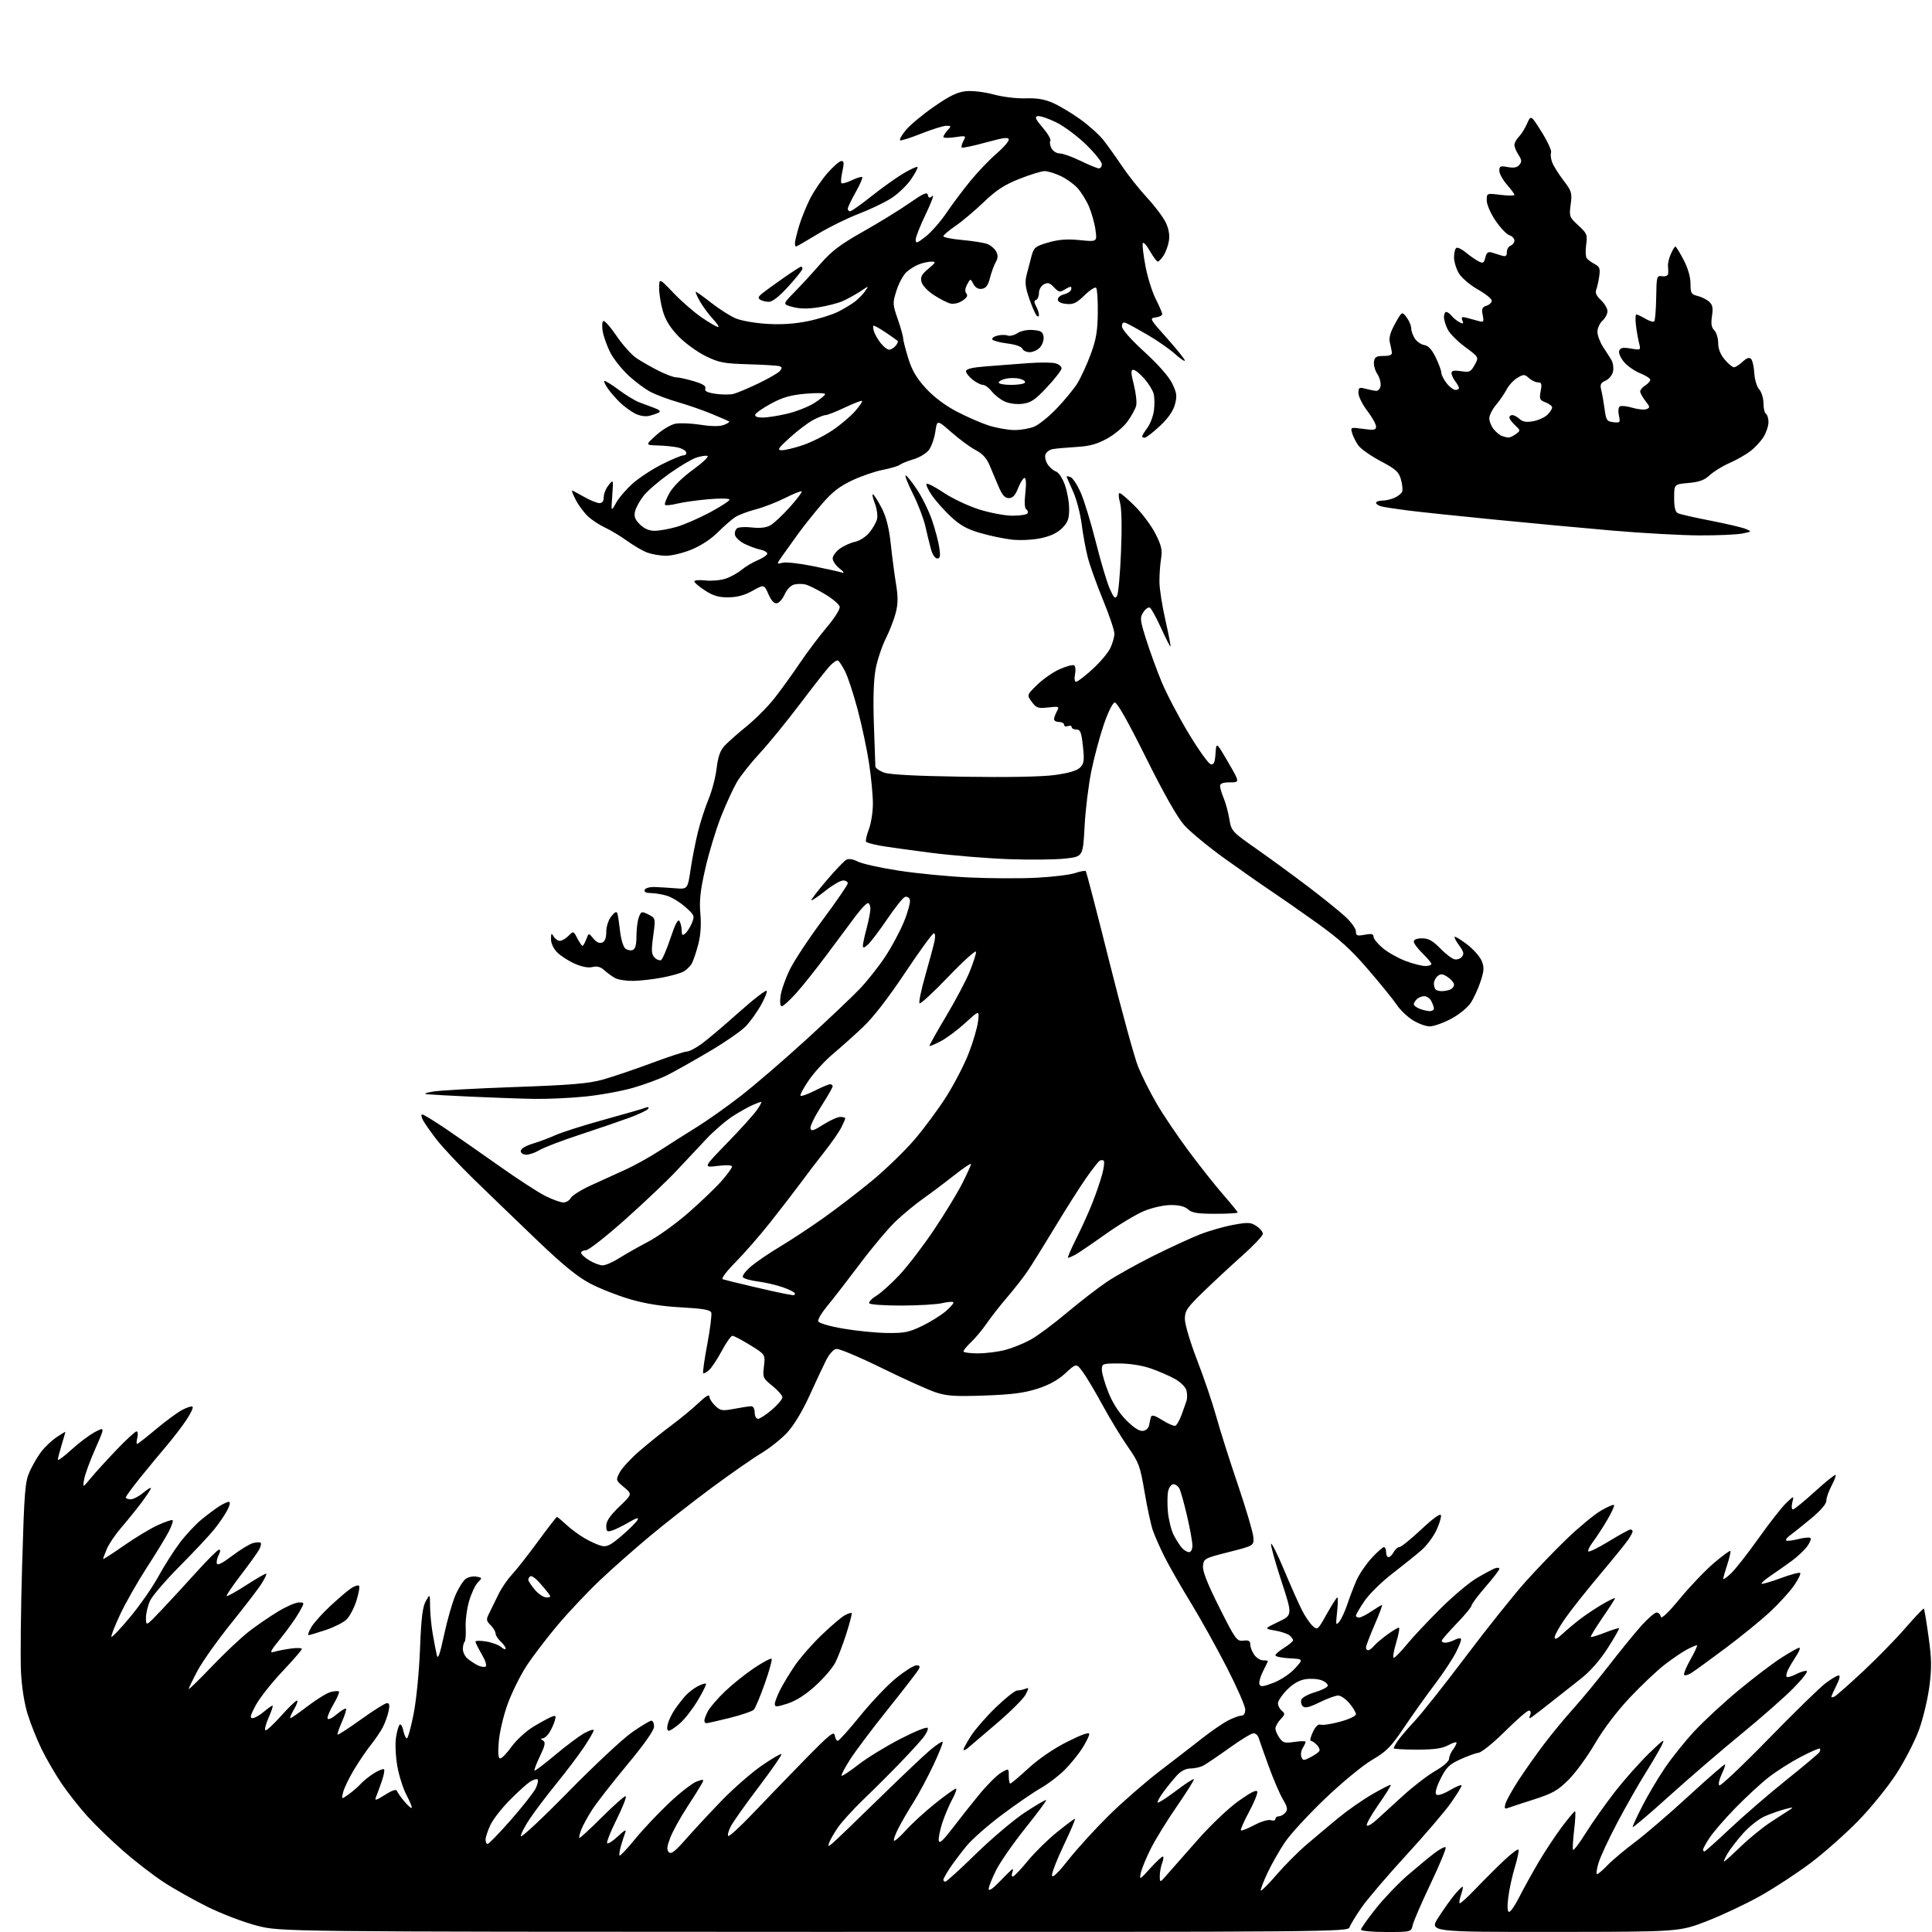 <?xml version="1.0" encoding="UTF-8" standalone="no"?>
<svg 
  version="1.1" 
  xmlns="http://www.w3.org/2000/svg" 
  xmlns:xlink="http://www.w3.org/1999/xlink" 
  xmlns:svg="http://www.w3.org/2000/svg"
  xmlns:rdf="http://www.w3.org/1999/02/22-rdf-syntax-ns#"
  xmlns:cc="http://creativecommons.org/ns#"
  xmlns:dc="http://purl.org/dc/elements/1.1/"
  viewBox="0 0 768 768"
  width="768"
  height="768"
>
<style>svg {background-color: white; }</style>"
<path stroke="none" fill="black" fill-rule="evenodd" d="M323.68,767.95C111.50,767.90 111.50,767.90 102.13,765.48C96.97,764.15 88.20,760.81 82.63,758.06C77.06,755.31 69.11,750.84 64.97,748.12C60.83,745.40 53.63,739.84 48.96,735.76C44.30,731.69 37.91,725.50 34.76,722.02C31.61,718.54 26.99,712.68 24.49,708.99C22.00,705.30 18.43,699.18 16.58,695.39C14.72,691.60 12.22,685.35 11.02,681.50C9.66,677.16 8.64,670.70 8.34,664.50C8.07,659.00 8.27,639.88 8.80,622.00C9.66,592.74 9.95,589.05 11.78,585.00C12.89,582.52 14.95,578.98 16.35,577.13C17.75,575.27 20.49,572.67 22.45,571.34C24.40,570.01 26.00,569.06 25.99,569.21C25.98,569.37 25.31,571.71 24.49,574.41C23.67,577.11 23.00,579.74 23.00,580.26C23.00,580.78 25.44,578.97 28.43,576.24C31.42,573.51 35.63,570.35 37.80,569.22C41.74,567.17 41.74,567.17 37.88,575.92C35.75,580.73 33.76,586.20 33.44,588.08C32.85,591.50 32.85,591.50 36.15,587.50C37.97,585.30 42.57,580.24 46.39,576.25C50.21,572.26 53.76,569.00 54.28,569.00C54.79,569.00 54.93,570.12 54.59,571.50C54.24,572.88 54.20,574.00 54.49,574.00C54.78,574.00 58.12,571.39 61.91,568.21C65.71,565.02 70.41,561.55 72.37,560.50C74.32,559.45 76.21,558.87 76.56,559.22C76.91,559.57 75.73,562.03 73.94,564.68C72.14,567.33 68.61,571.92 66.09,574.88C63.56,577.83 58.92,583.46 55.76,587.38C52.60,591.29 50.01,594.84 50.01,595.25C50.00,595.66 50.87,596.00 51.92,596.00C52.98,596.00 55.23,594.83 56.92,593.41C58.62,591.99 60.00,591.16 60.00,591.57C60.00,591.98 58.25,594.64 56.11,597.48C53.96,600.31 50.35,604.78 48.08,607.40C45.81,610.03 43.29,613.77 42.48,615.71C41.66,617.65 41.00,619.45 41.00,619.71C41.00,619.96 44.66,617.60 49.14,614.47C53.61,611.33 59.71,607.65 62.70,606.28C65.69,604.91 68.36,604.02 68.63,604.30C68.91,604.58 68.21,606.62 67.08,608.84C65.95,611.05 62.01,617.51 58.33,623.18C54.65,628.86 49.88,637.25 47.73,641.83C45.59,646.41 44.05,650.38 44.31,650.64C44.58,650.91 47.92,647.39 51.73,642.81C55.55,638.24 60.57,631.02 62.90,626.77C65.22,622.52 69.08,616.45 71.48,613.27C73.88,610.10 77.79,605.91 80.17,603.97C82.55,602.03 85.72,599.67 87.21,598.72C88.71,597.78 90.41,597.00 90.99,597.00C91.62,597.00 91.38,598.33 90.40,600.25C89.49,602.04 87.12,605.51 85.13,607.98C83.13,610.44 76.97,617.02 71.43,622.59C65.89,628.17 60.60,634.32 59.68,636.27C58.76,638.21 58.01,641.31 58.02,643.15C58.04,646.50 58.04,646.50 64.27,639.93C67.70,636.31 74.02,629.45 78.32,624.68C82.62,619.90 86.57,616.00 87.10,616.00C87.68,616.00 87.63,616.82 86.97,618.05C86.37,619.18 86.01,620.72 86.19,621.48C86.40,622.42 88.36,621.44 92.34,618.42C95.56,615.99 99.29,613.71 100.64,613.38C101.99,613.04 103.33,613.00 103.63,613.29C103.92,613.59 103.65,614.78 103.03,615.95C102.41,617.11 99.15,621.65 95.79,626.04C92.43,630.42 89.88,634.21 90.11,634.45C90.35,634.68 93.91,632.70 98.02,630.04C102.14,627.38 105.66,625.36 105.86,625.55C106.06,625.74 105.26,627.46 104.08,629.36C102.91,631.27 97.46,638.38 91.99,645.17C86.52,651.95 80.46,660.49 78.52,664.15C76.58,667.80 75.00,671.08 75.00,671.43C75.00,671.79 79.16,667.73 84.24,662.41C89.32,657.10 95.99,650.82 99.07,648.45C102.14,646.08 107.33,642.54 110.58,640.57C113.84,638.61 117.54,637.00 118.81,637.00C121.13,637.00 121.13,637.00 118.89,640.97C117.67,643.16 114.41,647.73 111.65,651.14C107.34,656.47 106.98,657.23 109.07,656.60C110.41,656.20 113.41,655.62 115.75,655.31C118.09,654.99 120.00,655.08 120.00,655.48C120.00,655.89 116.51,659.92 112.25,664.43C107.99,668.94 103.23,674.96 101.69,677.81C99.52,681.81 99.22,683.00 100.36,683.00C101.18,683.00 103.18,681.88 104.82,680.50C106.45,679.12 108.04,678.00 108.34,678.00C108.64,678.00 107.98,680.06 106.86,682.58C105.75,685.10 105.12,687.45 105.46,687.80C105.81,688.14 108.58,685.63 111.63,682.21C114.67,678.80 117.56,676.00 118.05,676.00C118.53,676.00 118.00,677.58 116.87,679.50C115.73,681.42 115.09,683.00 115.44,683.00C115.79,683.00 118.93,680.81 122.41,678.14C125.90,675.47 129.99,672.97 131.50,672.59C133.00,672.21 134.46,672.13 134.74,672.41C135.02,672.68 134.03,674.98 132.55,677.50C131.07,680.02 130.02,682.57 130.22,683.16C130.42,683.75 132.04,683.00 133.83,681.49C135.62,679.98 137.30,678.96 137.55,679.22C137.81,679.48 137.08,681.82 135.93,684.43C134.78,687.03 134.00,689.33 134.20,689.54C134.40,689.74 138.60,687.01 143.54,683.47C148.47,679.93 153.10,677.03 153.83,677.02C154.81,677.01 154.97,677.86 154.46,680.25C154.07,682.04 153.07,684.85 152.23,686.50C151.39,688.15 149.27,691.30 147.51,693.50C145.75,695.70 142.69,700.20 140.71,703.50C138.73,706.80 136.79,710.82 136.40,712.43C135.69,715.35 135.69,715.35 138.60,713.28C140.19,712.15 142.37,710.25 143.43,709.08C144.50,707.90 146.88,706.00 148.74,704.85C150.59,703.71 152.36,703.02 152.67,703.33C152.97,703.64 152.55,705.83 151.72,708.20C150.89,710.56 149.87,713.34 149.46,714.36C148.83,715.91 149.42,715.76 153.06,713.46C155.90,711.67 157.54,711.13 157.80,711.90C158.01,712.54 159.33,714.43 160.72,716.08C162.11,717.73 163.44,718.90 163.66,718.67C163.89,718.44 162.98,716.19 161.64,713.66C160.29,711.13 158.64,705.96 157.96,702.17C157.27,698.28 157.03,693.28 157.42,690.67C157.80,688.12 158.48,685.82 158.94,685.54C159.39,685.26 160.03,686.38 160.35,688.02C160.68,689.66 161.30,691.00 161.74,691.00C162.17,691.00 163.38,686.61 164.43,681.25C165.51,675.74 166.61,664.54 166.96,655.50C167.43,643.28 167.97,638.79 169.25,636.50C170.92,633.50 170.92,633.50 170.96,638.57C170.98,641.35 171.46,646.30 172.03,649.57C172.59,652.83 173.32,656.62 173.66,658.00C174.09,659.82 174.87,657.62 176.52,649.95C177.76,644.14 179.79,637.04 181.03,634.15C182.27,631.27 184.13,628.32 185.16,627.60C186.19,626.88 188.11,626.49 189.42,626.74C191.75,627.18 191.76,627.24 189.94,629.06C188.92,630.08 187.35,633.42 186.47,636.47C185.58,639.52 184.97,644.25 185.12,646.99C185.26,649.72 185.07,652.26 184.69,652.64C184.31,653.02 184.00,654.31 184.00,655.51C184.00,656.71 184.79,658.38 185.75,659.22C186.71,660.06 188.52,661.27 189.77,661.92C191.02,662.56 192.48,662.82 193.03,662.48C193.61,662.13 192.98,660.12 191.51,657.60C190.13,655.25 189.00,652.99 189.00,652.57C189.00,652.16 190.91,652.14 193.25,652.52C195.59,652.90 198.29,653.91 199.25,654.76C200.21,655.61 201.00,655.86 201.00,655.31C201.00,654.76 200.10,653.50 199.00,652.50C197.90,651.50 197.00,650.08 197.00,649.35C197.00,648.61 196.11,647.11 195.03,646.03C193.25,644.25 193.19,643.80 194.47,641.28C195.25,639.75 196.85,636.48 198.03,634.00C199.21,631.52 201.64,627.92 203.44,626.00C205.23,624.08 209.92,618.11 213.85,612.75C217.78,607.39 221.17,603.00 221.39,603.00C221.61,603.00 223.26,604.37 225.06,606.05C226.85,607.73 230.16,610.18 232.41,611.48C234.66,612.79 237.66,614.15 239.09,614.50C241.20,615.02 242.68,614.28 247.07,610.54C250.03,608.00 252.87,605.19 253.38,604.28C254.06,603.06 253.15,603.30 249.90,605.19C247.48,606.59 244.49,608.06 243.25,608.44C241.31,609.04 241.00,608.77 241.00,606.51C241.00,604.66 242.52,602.43 246.18,598.92C251.36,593.95 251.36,593.95 248.05,591.18C244.77,588.44 244.75,588.38 246.33,585.32C247.21,583.62 250.76,579.78 254.22,576.79C257.67,573.80 263.43,569.18 267.00,566.52C270.57,563.86 275.41,559.87 277.75,557.64C280.47,555.04 282.00,554.13 282.00,555.12C282.00,555.96 283.05,557.63 284.32,558.83C286.44,560.82 287.11,560.93 291.96,560.01C294.88,559.45 297.89,559.00 298.64,559.00C299.42,559.00 300.00,560.06 300.00,561.50C300.00,562.90 300.58,564.00 301.32,564.00C302.05,564.00 304.52,562.39 306.82,560.42C309.12,558.45 311.00,556.23 311.00,555.47C311.00,554.71 309.23,552.67 307.06,550.93C303.27,547.88 303.14,547.59 303.68,543.09C304.23,538.43 304.23,538.43 298.21,534.71C294.91,532.67 291.73,531.00 291.16,531.00C290.59,531.00 288.69,533.67 286.95,536.94C285.21,540.21 282.93,543.66 281.88,544.60C280.84,545.55 279.78,546.11 279.53,545.86C279.28,545.61 280.01,540.39 281.17,534.27C282.32,528.15 283.02,522.51 282.73,521.73C282.32,520.68 279.26,520.16 270.84,519.70C263.11,519.29 256.63,518.26 250.50,516.48C245.55,515.04 238.37,512.21 234.54,510.18C229.44,507.49 223.69,502.78 213.04,492.58C205.04,484.92 193.84,474.12 188.15,468.58C182.46,463.03 175.89,456.02 173.55,453.00C171.22,449.98 168.77,446.49 168.12,445.25C167.46,444.01 167.34,443.00 167.84,443.00C168.34,443.00 172.52,445.55 177.12,448.66C181.73,451.78 191.35,458.47 198.50,463.54C205.65,468.61 213.85,473.93 216.72,475.38C219.59,476.82 222.83,478.00 223.93,478.00C225.03,478.00 226.35,477.21 226.87,476.24C227.39,475.27 230.89,473.05 234.66,471.31C238.42,469.57 244.53,466.79 248.23,465.13C251.93,463.48 258.23,460.00 262.23,457.39C266.23,454.79 272.88,450.57 277.00,448.02C281.12,445.48 289.00,439.90 294.50,435.63C300.00,431.36 311.70,421.29 320.50,413.25C329.30,405.21 338.88,396.13 341.80,393.06C344.71,390.00 349.24,384.28 351.85,380.35C354.46,376.42 357.88,370.03 359.43,366.17C360.99,362.30 362.00,358.44 361.67,357.58C361.34,356.73 360.45,356.27 359.68,356.57C358.92,356.86 355.76,360.82 352.68,365.37C349.59,369.91 346.15,374.46 345.03,375.47C343.50,376.86 343.00,376.97 343.01,375.90C343.02,375.13 343.69,372.02 344.50,369.00C345.31,365.98 345.98,362.49 345.99,361.25C345.99,360.01 345.55,359.00 344.99,359.00C344.44,359.00 342.21,361.36 340.04,364.25C337.87,367.14 332.74,374.01 328.65,379.53C324.55,385.05 319.09,391.91 316.51,394.78C313.93,397.65 311.35,400.00 310.78,400.00C310.14,400.00 309.95,398.42 310.29,395.88C310.59,393.62 312.26,388.88 314.00,385.35C315.73,381.83 321.62,372.93 327.08,365.59C332.53,358.25 337.00,351.74 337.00,351.12C337.00,350.50 336.16,350.00 335.13,350.00C334.10,350.00 330.93,351.85 328.09,354.12C325.24,356.39 322.74,358.08 322.54,357.87C322.34,357.67 325.01,354.17 328.48,350.10C331.94,346.03 335.49,342.30 336.37,341.81C337.40,341.24 339.00,341.47 340.97,342.48C342.63,343.34 349.95,344.97 357.24,346.09C364.53,347.22 377.25,348.45 385.50,348.82C393.75,349.20 405.68,349.24 412.00,348.92C418.32,348.60 425.22,347.76 427.32,347.07C429.42,346.37 431.35,346.01 431.61,346.27C431.86,346.53 436.07,362.68 440.94,382.15C445.82,401.63 450.98,420.47 452.42,424.03C453.86,427.59 457.12,434.10 459.67,438.50C462.21,442.90 467.97,451.45 472.47,457.50C476.96,463.55 483.20,471.42 486.32,474.99C489.44,478.56 492.00,481.71 492.00,481.99C492.00,482.27 488.00,482.50 483.11,482.50C476.04,482.50 473.81,482.14 472.28,480.75C470.98,479.57 468.73,479.01 465.42,479.02C462.60,479.04 458.07,480.05 454.81,481.39C451.67,482.68 444.70,486.87 439.31,490.71C433.91,494.55 428.52,498.21 427.32,498.85C426.11,499.48 424.87,500.00 424.56,500.00C424.24,500.00 425.74,496.51 427.88,492.25C430.02,487.99 432.92,481.56 434.33,477.96C435.74,474.36 437.46,469.32 438.15,466.74C438.83,464.17 439.11,461.78 438.77,461.43C438.42,461.08 437.68,461.08 437.13,461.42C436.58,461.76 434.14,464.88 431.71,468.36C429.28,471.83 423.79,480.48 419.50,487.59C415.20,494.69 410.34,502.52 408.68,505.00C407.03,507.48 403.35,512.20 400.52,515.50C397.68,518.80 393.98,523.52 392.28,526.00C390.59,528.48 387.80,531.82 386.10,533.44C384.39,535.05 383.00,536.74 383.00,537.19C383.00,537.63 385.59,537.99 388.75,537.99C391.91,537.98 396.82,537.36 399.65,536.61C402.48,535.85 406.98,534.04 409.65,532.57C412.32,531.11 418.77,526.31 424.00,521.92C429.23,517.52 436.43,511.96 440.00,509.56C443.57,507.16 451.90,502.51 458.50,499.22C465.10,495.93 473.43,492.09 477.00,490.69C480.57,489.29 486.51,487.59 490.18,486.91C496.09,485.82 497.16,485.87 499.43,487.36C500.84,488.29 502.00,489.68 502.00,490.46C502.00,491.23 498.30,495.16 493.78,499.18C489.25,503.21 482.28,509.68 478.28,513.57C471.82,519.85 471.00,521.06 471.00,524.35C471.00,526.40 473.20,533.75 475.91,540.78C478.62,547.78 482.01,557.77 483.45,563.00C484.89,568.23 488.74,580.38 492.01,590.00C495.28,599.62 498.07,609.06 498.22,610.96C498.50,614.42 498.50,614.42 488.50,616.96C478.77,619.43 478.49,619.58 478.21,622.50C478.02,624.60 479.97,629.55 484.71,639.00C491.15,651.80 491.64,652.48 494.25,652.18C496.37,651.93 497.00,652.28 497.00,653.71C497.00,654.72 497.70,656.56 498.56,657.78C499.41,659.00 500.99,660.00 502.06,660.00C503.13,660.00 504.00,660.13 504.00,660.29C504.00,660.45 503.13,662.29 502.06,664.37C501.00,666.46 500.36,668.79 500.65,669.54C501.08,670.64 502.15,670.52 506.34,668.89C509.26,667.74 512.94,665.27 514.82,663.18C518.14,659.50 518.14,659.50 512.57,659.20C509.51,659.04 507.00,658.51 507.00,658.03C507.00,657.55 508.57,656.19 510.50,655.00C512.42,653.81 514.00,652.48 514.00,652.04C514.00,651.60 513.37,650.72 512.61,650.09C511.84,649.45 509.25,648.59 506.86,648.17C502.50,647.42 502.50,647.42 508.15,644.72C513.81,642.03 513.81,642.03 509.35,628.43C506.90,620.94 505.06,614.32 505.26,613.71C505.47,613.10 507.79,617.76 510.43,624.05C513.07,630.35 516.25,637.52 517.51,640.00C518.76,642.48 520.68,645.31 521.78,646.30C523.73,648.07 523.84,647.97 527.43,641.55C529.45,637.95 531.33,635.00 531.62,635.00C531.91,635.00 531.86,637.59 531.52,640.75C530.94,646.01 531.02,646.34 532.41,644.60C533.25,643.56 534.70,640.42 535.62,637.63C536.55,634.84 538.19,630.57 539.26,628.14C540.34,625.71 543.03,621.76 545.24,619.36C547.45,616.96 549.65,615.00 550.13,615.00C550.61,615.00 551.00,615.90 551.00,617.00C551.00,618.10 551.43,619.00 551.96,619.00C552.50,619.00 553.41,618.10 554.00,617.00C554.59,615.90 555.62,614.99 556.29,614.99C556.95,614.98 560.88,611.81 565.00,607.95C569.80,603.46 572.61,601.45 572.80,602.36C572.97,603.15 572.14,605.85 570.96,608.37C569.77,610.88 567.12,614.42 565.06,616.22C563.00,618.02 557.80,622.20 553.52,625.50C549.23,628.80 544.21,633.74 542.36,636.48C540.51,639.23 539.00,641.82 539.00,642.24C539.00,642.66 539.57,643.00 540.27,643.00C540.97,643.00 543.19,641.88 545.21,640.50C547.24,639.12 549.11,638.00 549.37,638.00C549.63,638.00 548.31,641.56 546.42,645.90C544.54,650.25 543.00,654.30 543.00,654.90C543.00,655.51 543.39,656.00 543.88,656.00C544.36,656.00 545.37,655.25 546.13,654.33C546.88,653.42 549.26,651.39 551.40,649.83C553.55,648.27 555.64,647.00 556.06,647.00C556.48,647.00 556.00,649.70 555.00,653.00C554.00,656.30 553.57,659.00 554.04,659.00C554.51,659.00 556.83,656.64 559.19,653.75C561.56,650.86 567.57,644.45 572.55,639.50C577.52,634.55 584.05,629.06 587.05,627.30C590.05,625.54 593.29,623.80 594.25,623.44C595.21,623.08 596.00,623.17 596.00,623.65C596.00,624.13 593.52,627.35 590.50,630.82C587.48,634.29 585.00,637.59 585.00,638.16C585.00,638.73 582.41,641.88 579.25,645.16C576.09,648.45 573.35,651.55 573.17,652.07C572.98,652.58 573.58,653.00 574.48,653.00C575.39,653.00 577.04,652.51 578.15,651.92C579.26,651.32 580.43,651.09 580.74,651.40C581.05,651.71 580.13,654.22 578.70,656.97C577.28,659.72 573.46,665.47 570.21,669.74C566.97,674.01 561.57,681.59 558.21,686.59C552.94,694.43 551.20,696.20 545.51,699.53C541.83,701.68 533.60,708.45 526.89,714.84C520.28,721.15 513.06,728.97 510.85,732.22C508.64,735.48 505.46,741.06 503.80,744.62C502.13,748.18 500.96,751.30 501.20,751.54C501.44,751.78 504.26,748.94 507.45,745.24C510.65,741.53 516.01,736.14 519.38,733.26C522.75,730.38 528.42,725.61 532.00,722.66C535.58,719.71 541.65,715.47 545.50,713.24C549.35,711.01 552.66,709.33 552.85,709.52C553.04,709.71 550.83,713.27 547.92,717.42C545.02,721.58 542.96,725.29 543.34,725.67C543.72,726.05 545.49,725.02 547.26,723.37C549.04,721.72 553.81,717.37 557.86,713.70C561.91,710.03 567.65,705.63 570.61,703.94C573.70,702.17 576.01,700.14 576.03,699.18C576.05,698.25 576.72,696.63 577.53,695.56C578.34,694.49 579.00,693.24 579.00,692.78C579.00,692.32 577.54,692.75 575.75,693.72C573.30,695.06 570.22,695.50 563.26,695.50C558.17,695.50 554.01,695.26 554.01,694.97C554.00,694.68 554.75,693.33 555.67,691.97C556.59,690.61 559.65,687.02 562.47,684.00C565.29,680.98 574.41,669.47 582.73,658.42C591.05,647.38 601.65,634.11 606.28,628.92C610.91,623.74 618.51,615.85 623.18,611.39C627.84,606.93 633.78,602.04 636.37,600.52C638.97,599.00 641.32,597.98 641.59,598.26C641.87,598.53 640.68,601.17 638.95,604.13C637.22,607.08 634.68,610.99 633.30,612.82C631.92,614.64 631.06,616.40 631.39,616.72C631.72,617.05 635.42,615.22 639.61,612.66C643.80,610.10 647.63,608.00 648.12,608.00C648.60,608.00 649.00,608.34 648.99,608.75C648.99,609.16 648.20,610.65 647.24,612.06C646.28,613.47 641.17,619.77 635.88,626.06C630.58,632.35 624.40,640.16 622.13,643.42C619.86,646.67 618.00,650.02 618.00,650.86C618.00,651.93 618.98,651.48 621.25,649.37C623.04,647.71 626.30,644.99 628.50,643.33C630.70,641.67 634.64,639.07 637.25,637.56C639.86,636.05 642.00,635.04 642.00,635.32C642.00,635.61 639.75,639.10 637.00,643.09C634.26,647.08 632.17,650.51 632.37,650.71C632.58,650.91 635.11,650.14 638.00,649.00C640.89,647.86 643.41,647.08 643.60,647.26C643.78,647.45 641.75,651.01 639.07,655.19C635.94,660.07 632.13,664.41 628.36,667.36C625.14,669.88 620.08,673.87 617.12,676.22C614.16,678.58 610.81,681.17 609.67,682.00C607.78,683.37 607.66,683.35 608.27,681.75C608.68,680.69 608.47,680.00 607.74,680.00C607.08,680.00 602.84,683.68 598.32,688.18C593.79,692.68 589.07,696.52 587.83,696.71C586.58,696.90 583.25,698.11 580.43,699.40C576.10,701.39 574.89,702.58 572.65,707.07C571.00,710.38 570.35,712.75 570.93,713.33C571.51,713.91 573.60,713.25 576.43,711.59C578.95,710.12 581.00,709.30 581.00,709.78C581.00,710.26 579.09,713.37 576.75,716.70C574.41,720.04 566.42,729.37 559.00,737.46C551.58,745.54 543.60,754.88 541.27,758.22C538.94,761.56 536.78,765.13 536.45,766.15C535.88,767.94 529.33,768.00 323.68,767.95zM550.98,768.00C545.46,768.00 541.00,767.58 541.00,767.07C541.00,766.55 543.66,762.78 546.92,758.68C550.18,754.58 555.91,748.59 559.67,745.35C563.43,742.12 568.20,738.18 570.28,736.60C572.35,735.02 574.33,734.00 574.67,734.33C575.00,734.67 572.33,741.15 568.73,748.72C565.13,756.30 561.90,763.74 561.57,765.25C560.96,768.00 560.96,768.00 550.98,768.00zM617.77,767.96C568.04,768.00 568.04,768.00 571.88,762.06C574.00,758.79 576.88,754.74 578.30,753.06C579.71,751.38 581.10,750.00 581.38,750.00C581.67,750.00 581.42,751.37 580.83,753.05C580.25,754.73 579.97,756.31 580.23,756.56C580.48,756.81 583.31,754.26 586.51,750.90C589.72,747.54 594.75,742.52 597.68,739.74C600.62,736.96 603.27,734.94 603.58,735.25C603.89,735.56 603.27,738.66 602.20,742.15C601.13,745.64 599.94,751.09 599.56,754.25C599.09,758.07 599.21,760.00 599.91,760.00C600.50,760.00 602.33,757.31 603.98,754.03C605.64,750.75 609.06,744.56 611.58,740.28C614.10,736.00 618.26,729.70 620.83,726.27C623.40,722.85 625.76,720.04 626.07,720.02C626.38,720.01 626.25,723.22 625.78,727.15C625.32,731.08 625.08,734.75 625.27,735.30C625.45,735.85 627.74,732.88 630.35,728.69C632.96,724.49 638.18,717.11 641.95,712.28C645.71,707.45 651.81,700.58 655.50,697.00C661.50,691.19 662.03,690.87 660.45,694.00C659.49,695.92 656.54,700.94 653.91,705.14C651.28,709.34 646.35,718.03 642.95,724.43C639.56,730.84 636.18,738.09 635.44,740.54C634.70,742.99 634.44,745.00 634.85,745.00C635.27,745.00 637.16,743.39 639.05,741.42C640.95,739.45 645.88,735.31 650.00,732.22C654.12,729.13 663.77,720.84 671.42,713.80C679.08,706.77 685.51,701.18 685.72,701.38C685.92,701.59 685.31,703.38 684.36,705.36C683.42,707.35 683.00,709.32 683.43,709.74C683.86,710.16 692.61,701.90 702.86,691.39C713.11,680.87 723.36,670.86 725.64,669.14C727.92,667.41 730.29,666.00 730.91,666.00C731.60,666.00 731.25,667.55 730.02,669.96C728.91,672.14 728.00,674.19 728.00,674.51C728.00,674.83 728.63,674.74 729.41,674.30C730.18,673.86 735.25,669.37 740.66,664.33C746.07,659.28 753.63,651.54 757.46,647.12C761.29,642.70 764.58,639.25 764.77,639.44C764.96,639.63 765.80,644.64 766.62,650.57C767.86,659.42 767.92,662.96 766.95,670.42C766.30,675.41 764.46,683.14 762.85,687.58C761.25,692.02 757.19,699.90 753.85,705.08C750.47,710.31 743.69,718.66 738.63,723.85C733.61,728.99 725.17,736.47 719.88,740.47C714.58,744.47 705.58,750.37 699.88,753.59C694.17,756.80 684.55,761.34 678.50,763.68C667.50,767.93 667.50,767.93 617.77,767.96zM397.58,747.75C400.07,745.14 402.30,743.00 402.52,743.00C402.75,743.00 402.68,743.67 402.36,744.50C402.05,745.33 402.17,745.98 402.64,745.95C403.11,745.92 405.75,743.15 408.50,739.80C411.25,736.45 416.47,731.30 420.11,728.36C423.75,725.41 426.98,723.00 427.30,723.00C427.62,723.00 425.62,727.72 422.86,733.49C420.11,739.27 418.00,744.71 418.18,745.59C418.39,746.63 420.68,744.42 424.71,739.30C428.13,734.95 435.33,727.05 440.71,721.73C446.10,716.42 455.23,708.46 461.00,704.04C466.77,699.63 474.43,693.72 478.00,690.91C481.57,688.11 486.17,684.95 488.21,683.91C490.25,682.86 492.61,682.00 493.46,682.00C494.43,682.00 495.00,681.09 495.00,679.55C495.00,678.21 491.70,670.67 487.66,662.80C483.63,654.94 477.16,643.33 473.29,637.00C469.42,630.67 464.80,622.60 463.01,619.05C461.23,615.51 459.13,610.78 458.34,608.55C457.55,606.32 456.04,599.42 455.00,593.20C453.23,582.75 452.74,581.41 448.40,575.20C445.81,571.52 441.25,564.00 438.25,558.50C435.26,553.00 431.69,547.02 430.32,545.20C427.83,541.91 427.83,541.91 423.51,545.88C420.57,548.60 417.03,550.55 412.35,552.05C407.13,553.73 402.13,554.37 391.38,554.75C379.57,555.16 376.37,554.95 371.89,553.46C368.94,552.48 359.32,548.14 350.51,543.81C341.71,539.48 333.60,536.07 332.50,536.22C331.27,536.39 329.63,538.23 328.25,541.00C327.01,543.48 324.03,549.84 321.62,555.15C318.99,560.93 315.53,566.64 312.98,569.41C310.64,571.95 305.97,575.67 302.61,577.69C299.25,579.70 290.43,585.84 283.00,591.34C275.57,596.84 264.54,605.46 258.49,610.51C252.43,615.55 243.47,623.46 238.58,628.09C233.69,632.71 226.08,640.77 221.67,646.00C217.27,651.23 211.67,658.57 209.23,662.33C206.80,666.08 203.46,672.83 201.82,677.32C200.18,681.81 198.59,688.53 198.28,692.24C197.88,696.99 198.05,699.00 198.86,699.00C199.49,699.00 201.54,696.86 203.42,694.25C205.33,691.60 209.19,688.09 212.17,686.30C215.10,684.54 218.34,682.78 219.37,682.40C220.96,681.80 221.13,682.04 220.51,684.10C220.12,685.42 219.15,687.51 218.37,688.75C217.59,689.99 216.40,691.01 215.73,691.02C214.85,691.03 214.89,691.28 215.85,691.89C216.94,692.58 216.71,693.77 214.65,698.08C213.24,701.02 212.27,703.60 212.48,703.81C212.70,704.03 216.36,701.27 220.63,697.68C224.89,694.09 230.10,690.19 232.19,689.01C234.29,687.84 236.00,687.30 236.00,687.82C236.00,688.34 234.22,691.41 232.05,694.64C229.88,697.86 225.05,704.26 221.30,708.86C217.56,713.46 212.81,719.72 210.75,722.77C208.69,725.82 207.01,729.03 207.03,729.91C207.05,730.78 215.48,722.91 225.78,712.41C236.08,701.91 247.51,691.23 251.18,688.66C254.85,686.10 258.34,684.00 258.93,684.00C259.52,684.00 260.00,685.05 260.00,686.34C260.00,687.84 256.16,693.29 249.25,701.61C243.34,708.72 237.07,716.78 235.31,719.52C233.56,722.26 231.64,725.80 231.04,727.39C230.44,728.98 230.10,730.43 230.29,730.62C230.48,730.82 234.46,727.15 239.14,722.49C243.82,717.82 248.11,714.00 248.68,714.00C249.25,714.00 247.69,718.06 245.22,723.03C242.74,727.99 241.01,732.35 241.37,732.71C241.74,733.07 243.67,731.82 245.67,729.93C248.28,727.47 249.09,727.06 248.54,728.50C248.12,729.60 247.35,732.00 246.82,733.84C246.29,735.68 246.05,737.38 246.29,737.62C246.53,737.86 249.32,734.89 252.49,731.02C255.65,727.14 261.78,720.66 266.09,716.60C270.40,712.54 275.30,708.74 276.98,708.16C279.87,707.15 279.96,707.20 278.91,709.18C278.29,710.32 275.63,714.57 272.98,718.63C270.33,722.69 267.38,728.05 266.43,730.55C265.09,734.05 264.96,735.36 265.88,736.28C266.79,737.19 268.37,735.97 272.74,730.98C275.87,727.42 282.24,720.56 286.90,715.75C291.55,710.94 298.68,704.70 302.74,701.90C306.80,699.09 310.35,697.02 310.62,697.29C310.89,697.56 306.85,703.42 301.63,710.30C296.41,717.19 291.40,724.25 290.50,726.00C289.59,727.75 289.14,729.47 289.49,729.82C289.84,730.17 294.19,726.19 299.16,720.98C304.12,715.77 313.43,706.13 319.84,699.57C329.60,689.59 331.55,688.00 331.82,689.82C332.00,691.02 332.54,692.00 333.02,692.00C333.51,692.00 337.54,687.51 341.99,682.02C346.43,676.53 352.86,669.78 356.27,667.02C359.68,664.26 363.28,662.00 364.27,662.00C365.69,662.00 365.86,662.37 365.09,663.75C364.55,664.71 359.07,671.80 352.91,679.50C346.74,687.20 339.99,696.18 337.90,699.46C335.80,702.74 334.30,705.63 334.54,705.88C334.79,706.12 337.81,704.13 341.25,701.45C344.69,698.78 352.21,694.16 357.97,691.20C363.95,688.13 368.59,686.28 368.80,686.90C369.00,687.49 368.20,689.20 367.03,690.69C365.86,692.18 361.85,696.57 358.12,700.45C354.40,704.33 347.84,710.88 343.55,715.00C339.27,719.12 334.54,724.30 333.05,726.50C331.56,728.70 330.03,731.35 329.65,732.39C329.03,734.08 329.14,734.13 330.73,732.89C331.70,732.13 339.93,724.23 349.00,715.35C358.07,706.47 367.47,697.57 369.88,695.57C372.29,693.57 374.47,692.14 374.72,692.39C374.97,692.64 373.33,696.77 371.08,701.57C368.83,706.37 365.26,713.05 363.14,716.40C361.02,719.76 358.29,724.46 357.08,726.85C355.86,729.24 355.09,731.43 355.38,731.71C355.67,732.00 357.84,730.09 360.20,727.47C362.57,724.84 367.79,720.06 371.82,716.85C375.84,713.63 379.52,711.00 380.00,711.00C380.47,711.00 379.82,712.91 378.54,715.25C377.27,717.59 375.47,721.86 374.54,724.74C373.61,727.62 373.00,730.76 373.18,731.72C373.43,732.97 374.92,731.63 378.46,726.98C381.17,723.42 385.97,717.35 389.13,713.50C392.28,709.65 396.24,705.69 397.93,704.69C401.00,702.89 401.00,702.89 401.00,705.94C401.00,707.62 401.27,709.00 401.60,709.00C401.92,709.00 405.19,706.25 408.85,702.89C412.96,699.12 418.84,695.10 424.25,692.38C429.91,689.53 433.00,688.44 433.00,689.29C433.00,690.02 431.72,692.61 430.16,695.05C428.60,697.50 425.43,701.38 423.11,703.68C420.79,705.98 416.56,709.20 413.70,710.82C410.84,712.44 403.95,717.18 398.38,721.34C392.82,725.50 386.48,731.06 384.30,733.70C382.11,736.34 379.13,740.29 377.66,742.48C376.20,744.67 375.00,746.81 375.00,747.23C375.00,747.65 375.36,748.00 375.80,748.00C376.25,748.00 381.76,742.98 388.05,736.84C394.35,730.70 403.10,723.31 407.50,720.42C411.90,717.54 415.67,715.34 415.87,715.54C416.08,715.75 412.36,720.77 407.60,726.71C402.85,732.64 397.62,740.16 395.98,743.41C394.34,746.66 393.01,750.04 393.02,750.91C393.04,751.91 394.72,750.74 397.58,747.75zM464.09,745.00C465.76,743.08 471.26,736.83 476.31,731.13C481.45,725.32 488.58,718.57 492.50,715.81C497.34,712.38 499.59,711.29 499.79,712.26C499.95,713.03 498.44,716.70 496.44,720.40C494.44,724.11 493.02,727.35 493.28,727.61C493.53,727.87 495.91,726.93 498.55,725.53C501.25,724.09 504.14,723.23 505.17,723.55C506.18,723.87 507.00,723.65 507.00,723.07C507.00,722.48 507.62,722.00 508.38,722.00C509.14,722.00 510.31,721.33 510.99,720.52C511.98,719.32 511.79,718.31 509.98,715.27C508.74,713.20 506.18,707.23 504.28,702.00C502.39,696.77 500.60,691.71 500.30,690.75C500.01,689.79 499.10,689.00 498.29,689.00C497.48,689.00 493.14,691.64 488.66,694.86C484.17,698.08 479.52,701.23 478.32,701.86C477.11,702.49 474.84,703.00 473.25,703.00C471.39,703.00 469.48,703.97 467.84,705.75C466.45,707.26 464.05,710.20 462.52,712.28C460.98,714.35 459.94,716.27 460.20,716.53C460.47,716.80 463.71,714.72 467.42,711.92C471.12,709.11 474.34,707.01 474.58,707.24C474.81,707.48 471.82,712.26 467.94,717.88C464.05,723.50 459.35,731.11 457.50,734.79C455.64,738.48 453.84,742.85 453.49,744.50C452.89,747.41 453.00,747.35 457.18,742.74C459.56,740.12 461.83,737.99 462.23,737.99C462.62,738.00 462.51,739.15 461.98,740.57C461.44,741.98 461.01,744.34 461.03,745.82C461.06,748.50 461.06,748.50 464.09,745.00zM685.33,740.00C685.57,740.00 688.56,737.31 691.98,734.02C695.39,730.73 700.78,726.35 703.95,724.27C707.13,722.20 710.57,719.97 711.61,719.32C713.12,718.38 712.72,718.34 709.67,719.14C707.57,719.69 703.95,720.95 701.63,721.95C699.31,722.94 695.40,726.00 692.95,728.75C690.50,731.49 687.69,735.15 686.69,736.87C685.70,738.59 685.09,740.00 685.33,740.00zM677.52,736.00C677.81,736.00 682.43,731.88 687.77,726.84C693.12,721.80 703.12,713.17 710.00,707.65C716.88,702.13 722.81,697.15 723.20,696.58C723.58,696.02 723.69,695.35 723.44,695.10C723.18,694.85 719.77,696.32 715.86,698.37C711.94,700.41 706.21,704.05 703.12,706.46C700.03,708.86 694.07,714.36 689.88,718.66C685.69,722.97 681.07,728.29 679.63,730.48C678.18,732.67 677.00,734.81 677.00,735.23C677.00,735.65 677.24,736.00 677.52,736.00zM193.85,733.00C194.32,733.00 198.48,728.69 203.10,723.43C207.72,718.16 212.14,712.54 212.93,710.94C213.71,709.33 214.06,707.73 213.71,707.37C213.35,707.02 211.97,707.44 210.64,708.31C209.31,709.19 205.65,712.51 202.51,715.70C199.37,718.89 195.95,723.30 194.92,725.50C193.89,727.70 193.03,730.29 193.02,731.25C193.01,732.21 193.38,733.00 193.85,733.00zM663.15,714.30C655.37,721.34 649.00,726.73 649.00,726.27C649.00,725.82 650.75,722.03 652.89,717.85C655.02,713.67 659.01,706.93 661.76,702.87C664.50,698.82 669.75,692.25 673.44,688.28C677.12,684.31 684.94,677.05 690.82,672.16C696.69,667.27 704.38,661.41 707.91,659.13C711.43,656.86 714.73,655.00 715.25,655.00C715.77,655.00 715.23,656.46 714.04,658.25C712.86,660.04 711.39,662.51 710.78,663.75C710.17,664.99 709.93,666.26 710.24,666.58C710.56,666.89 712.24,666.41 713.97,665.51C715.71,664.61 717.62,664.04 718.21,664.24C718.80,664.43 716.41,667.52 712.89,671.09C709.38,674.66 699.93,682.96 691.90,689.54C683.88,696.12 670.94,707.26 663.15,714.30zM599.13,718.79C598.11,719.17 597.95,718.71 598.48,716.90C598.87,715.58 601.24,711.35 603.75,707.50C606.26,703.65 610.89,697.12 614.02,693.00C617.15,688.88 622.37,682.57 625.61,679.00C628.85,675.42 635.15,667.77 639.62,662.00C644.09,656.22 649.87,649.14 652.46,646.25C655.06,643.36 657.79,641.00 658.52,641.00C659.25,641.00 660.00,641.74 660.18,642.64C660.39,643.73 662.95,641.31 667.86,635.39C671.90,630.50 677.97,624.16 681.33,621.31C684.70,618.45 687.63,616.30 687.85,616.52C688.07,616.74 687.52,619.16 686.63,621.90C685.73,624.64 685.00,627.21 685.00,627.62C685.00,628.04 686.40,627.05 688.12,625.44C689.83,623.82 694.75,617.55 699.05,611.50C703.35,605.45 708.28,599.15 710.01,597.50C713.15,594.50 713.15,594.50 712.47,597.25C712.08,598.80 712.20,600.00 712.73,600.00C713.25,600.00 717.17,596.82 721.44,592.93C725.70,589.04 729.40,586.07 729.66,586.32C729.91,586.58 729.19,588.51 728.06,590.63C726.93,592.74 726.00,595.40 726.00,596.55C726.00,597.88 723.75,600.48 719.75,603.78C716.31,606.62 712.60,609.59 711.50,610.39C710.40,611.18 709.74,612.08 710.03,612.37C710.33,612.66 712.48,612.41 714.82,611.82C717.16,611.22 719.36,611.03 719.72,611.39C720.07,611.74 719.45,613.26 718.34,614.77C717.23,616.27 714.47,618.85 712.22,620.50C709.96,622.15 706.24,624.77 703.96,626.31C701.67,627.86 699.99,629.32 700.23,629.56C700.47,629.80 703.90,628.81 707.85,627.35C711.80,625.89 715.29,624.96 715.61,625.28C715.93,625.60 714.84,627.83 713.18,630.23C711.53,632.64 707.27,637.33 703.71,640.65C700.16,643.98 692.13,650.52 685.88,655.19C679.62,659.86 673.51,664.30 672.30,665.05C671.08,665.81 669.82,666.15 669.48,665.81C669.14,665.48 670.29,662.68 672.03,659.60C673.77,656.52 674.90,654.00 674.55,654.00C674.19,654.00 672.46,654.74 670.70,655.65C668.94,656.55 664.98,659.23 661.89,661.60C658.81,663.96 652.50,669.91 647.89,674.82C642.71,680.32 637.39,687.33 634.02,693.12C631.00,698.28 626.28,704.75 623.52,707.50C619.23,711.77 617.19,712.92 609.50,715.39C604.55,716.97 599.89,718.50 599.13,718.79zM520.92,698.54C522.54,697.70 524.13,696.60 524.45,696.09C524.76,695.58 524.31,694.45 523.44,693.58C522.57,692.71 521.50,692.00 521.06,692.00C520.61,692.00 520.98,690.44 521.88,688.53C522.94,686.25 524.00,685.24 524.97,685.58C525.77,685.87 529.26,685.34 532.72,684.40C536.25,683.45 539.00,682.15 539.00,681.43C539.00,680.73 537.83,678.77 536.41,677.08C534.99,675.38 532.97,674.00 531.93,674.00C530.89,674.00 527.56,675.22 524.53,676.71C520.40,678.73 518.72,679.12 517.87,678.27C517.25,677.65 517.00,676.45 517.32,675.61C517.64,674.77 520.04,673.47 522.65,672.71C525.26,671.94 527.57,670.80 527.78,670.17C527.99,669.53 526.91,668.54 525.38,667.95C523.84,667.37 520.90,667.18 518.83,667.53C516.35,667.95 513.86,669.40 511.53,671.80C509.59,673.80 508.00,676.19 508.00,677.10C508.00,678.01 508.69,679.33 509.53,680.03C510.90,681.16 510.84,681.54 509.03,683.46C507.91,684.65 507.00,686.29 507.00,687.09C507.00,687.90 507.72,689.58 508.59,690.83C509.98,692.81 510.73,693.01 514.59,692.43C517.02,692.07 519.00,692.06 519.00,692.40C519.00,692.74 518.48,693.86 517.84,694.88C517.21,695.90 516.97,697.49 517.32,698.40C517.91,699.92 518.22,699.94 520.92,698.54zM384.75,694.85C383.79,695.65 383.00,695.94 383.00,695.49C383.00,695.04 384.35,692.57 386.00,690.00C387.65,687.44 392.10,682.33 395.90,678.67C399.70,675.00 403.49,672.00 404.32,672.00C405.15,672.00 406.59,671.71 407.52,671.35C409.07,670.76 409.08,670.94 407.69,673.63C406.86,675.24 401.75,680.34 396.34,684.97C390.93,689.60 385.71,694.04 384.75,694.85zM265.86,688.00C265.19,688.00 265.04,686.98 265.46,685.31C265.83,683.83 267.08,681.24 268.23,679.56C269.38,677.88 271.27,675.44 272.41,674.15C273.56,672.87 275.78,671.14 277.34,670.33C278.91,669.52 280.39,669.05 280.63,669.30C280.87,669.54 279.43,672.50 277.42,675.87C275.41,679.24 272.23,683.35 270.35,685.00C268.47,686.65 266.45,688.00 265.86,688.00zM280.81,685.00C280.36,685.00 280.00,684.53 280.00,683.95C280.00,683.37 280.64,681.69 281.42,680.20C282.21,678.72 285.24,675.20 288.17,672.38C291.10,669.57 296.35,665.36 299.83,663.04C303.31,660.72 306.41,659.08 306.72,659.39C307.03,659.70 305.82,664.13 304.02,669.23C302.22,674.33 300.25,679.02 299.63,679.65C299.01,680.28 294.70,681.74 290.06,682.90C285.42,684.05 281.25,685.00 280.81,685.00zM313.06,677.20C308.72,678.59 308.00,678.61 308.00,677.37C308.00,676.57 308.96,674.03 310.14,671.71C311.32,669.39 313.97,665.02 316.03,662.00C318.09,658.98 322.86,653.53 326.64,649.91C330.41,646.29 334.55,642.76 335.84,642.08C337.12,641.40 338.34,641.01 338.55,641.21C338.75,641.42 337.81,645.07 336.46,649.34C335.10,653.60 333.12,658.81 332.04,660.92C330.96,663.03 327.39,667.19 324.10,670.17C320.20,673.70 316.37,676.14 313.06,677.20zM122.69,649.98C122.25,649.99 122.70,648.60 123.69,646.90C124.69,645.19 128.14,641.34 131.36,638.35C134.58,635.35 138.31,632.19 139.64,631.32C140.97,630.44 142.35,630.02 142.71,630.38C143.07,630.73 142.60,633.41 141.68,636.33C140.76,639.25 138.97,642.61 137.71,643.81C136.44,645.00 132.73,646.87 129.45,647.96C126.18,649.05 123.14,649.96 122.69,649.98zM217.21,635.00C218.99,635.00 219.08,634.78 217.92,633.25C217.20,632.29 215.50,630.28 214.15,628.79C212.80,627.29 211.31,626.31 210.85,626.59C210.38,626.88 210.00,627.51 210.00,627.98C210.00,628.46 211.17,630.23 212.59,631.92C214.01,633.62 216.09,635.00 217.21,635.00zM472.65,617.00C473.44,617.00 474.00,615.91 474.00,614.37C474.00,612.93 473.04,607.64 471.88,602.62C470.71,597.61 469.34,592.71 468.84,591.75C468.34,590.79 467.28,590.00 466.48,590.00C465.69,590.00 464.75,591.17 464.39,592.59C464.03,594.01 463.97,597.77 464.26,600.93C464.55,604.09 465.56,608.21 466.51,610.09C467.46,611.96 468.93,614.29 469.78,615.25C470.62,616.21 471.92,617.00 472.65,617.00zM454.37,568.80C455.57,568.63 456.62,567.64 456.80,566.50C456.97,565.40 457.31,563.93 457.54,563.22C457.84,562.31 459.11,562.68 462.05,564.53C464.30,565.95 466.61,566.96 467.18,566.77C467.75,566.58 468.87,564.65 469.67,562.46C470.47,560.28 471.38,557.72 471.68,556.77C471.98,555.81 471.96,553.99 471.64,552.72C471.32,551.41 469.33,549.43 467.08,548.16C464.89,546.93 460.53,545.04 457.39,543.96C453.89,542.76 449.04,542.00 444.84,542.00C438.22,542.00 438.00,542.08 438.00,544.49C438.00,545.86 439.18,549.93 440.62,553.54C442.33,557.79 444.83,561.67 447.76,564.60C450.77,567.62 452.96,569.00 454.37,568.80zM352.50,529.88C359.41,529.98 361.31,529.61 366.50,527.11C369.80,525.51 374.07,522.86 376.00,521.20C377.93,519.55 379.26,517.95 378.97,517.65C378.68,517.35 376.66,517.52 374.47,518.03C372.29,518.54 365.01,518.96 358.31,518.98C351.60,518.99 345.86,518.59 345.55,518.09C345.24,517.58 346.52,516.22 348.40,515.06C350.28,513.90 354.45,510.14 357.66,506.70C360.87,503.27 367.00,495.25 371.27,488.88C375.54,482.51 380.61,474.20 382.52,470.40C384.43,466.61 386.00,463.14 386.00,462.71C386.00,462.27 382.96,464.31 379.25,467.24C375.54,470.17 370.02,474.32 367.00,476.45C363.98,478.58 359.08,482.62 356.13,485.41C353.17,488.21 346.70,495.90 341.75,502.50C336.79,509.10 330.96,516.63 328.78,519.24C326.61,521.85 325.02,524.55 325.25,525.24C325.49,525.96 329.68,527.20 335.08,528.13C340.26,529.03 348.10,529.82 352.50,529.88zM315.25,514.86C315.66,514.94 316.00,514.64 316.00,514.20C316.00,513.76 313.86,512.64 311.25,511.73C308.64,510.81 304.13,509.76 301.23,509.40C298.33,509.03 295.67,508.27 295.31,507.70C294.96,507.12 296.43,505.18 298.58,503.37C300.73,501.57 305.86,498.07 309.99,495.61C314.12,493.14 321.84,488.06 327.15,484.31C332.45,480.56 341.23,473.83 346.65,469.35C352.07,464.87 359.65,457.53 363.50,453.04C367.35,448.55 373.07,440.82 376.21,435.85C379.35,430.89 383.35,423.15 385.09,418.66C386.84,414.17 388.50,408.48 388.79,406.01C389.32,401.51 389.32,401.51 383.73,406.62C380.65,409.43 376.25,412.71 373.95,413.91C371.65,415.11 369.63,415.96 369.48,415.80C369.33,415.63 372.29,410.32 376.07,404.00C379.84,397.68 384.07,389.68 385.47,386.24C386.86,382.80 388.00,379.26 388.00,378.37C388.00,377.49 383.10,381.88 377.11,388.13C371.12,394.39 365.91,399.20 365.53,398.84C365.15,398.48 366.18,393.53 367.80,387.84C369.42,382.15 371.07,376.04 371.46,374.25C371.86,372.37 371.76,371.00 371.21,371.00C370.68,371.00 365.52,378.09 359.74,386.75C352.90,397.00 347.00,404.59 342.83,408.50C339.31,411.80 333.95,416.58 330.92,419.13C327.89,421.68 323.66,426.29 321.54,429.38C319.41,432.47 317.92,435.26 318.23,435.57C318.55,435.88 321.08,434.98 323.87,433.57C326.65,432.16 329.40,431.00 329.97,431.00C330.54,431.00 331.00,431.37 331.00,431.82C331.00,432.28 328.94,435.87 326.42,439.80C323.90,443.74 321.99,447.66 322.17,448.52C322.44,449.79 323.38,449.52 327.28,447.04C329.92,445.37 332.95,444.00 334.03,444.00C335.12,444.00 336.00,444.25 336.00,444.55C336.00,444.85 335.27,446.54 334.37,448.30C333.48,450.06 330.44,454.43 327.61,458.00C324.78,461.57 320.49,467.20 318.07,470.50C315.64,473.80 310.26,480.77 306.12,486.00C301.97,491.23 295.76,498.33 292.33,501.80C288.79,505.37 286.61,508.28 287.29,508.52C287.96,508.75 293.23,510.05 299.00,511.40C304.77,512.76 310.62,514.06 312.00,514.30C313.38,514.53 314.84,514.79 315.25,514.86zM239.55,503.00C240.68,503.00 243.61,501.73 246.05,500.18C248.50,498.63 253.68,495.69 257.57,493.65C261.47,491.61 268.67,486.44 273.57,482.16C278.48,477.88 284.41,472.20 286.75,469.55C289.09,466.89 291.00,464.28 291.00,463.74C291.00,463.14 288.80,463.04 285.25,463.47C279.50,464.18 279.50,464.18 289.06,454.34C294.32,448.93 299.64,443.04 300.88,441.25C302.12,439.46 302.90,438.00 302.62,438.00C302.33,438.00 300.84,438.54 299.30,439.21C297.76,439.87 294.25,441.83 291.50,443.56C288.75,445.30 283.99,449.37 280.92,452.61C277.85,455.85 272.45,461.60 268.92,465.40C265.39,469.19 256.27,477.86 248.66,484.65C241.05,491.44 233.97,497.00 232.91,497.00C231.86,497.00 231.00,497.46 231.00,498.01C231.00,498.57 232.46,499.92 234.25,501.01C236.04,502.10 238.42,502.99 239.55,503.00zM209.25,459.00C207.94,459.00 207.00,458.39 207.00,457.54C207.00,456.67 208.91,455.50 211.75,454.63C214.36,453.84 218.53,452.27 221.00,451.16C223.47,450.05 232.03,447.33 240.00,445.13C247.97,442.93 255.36,440.80 256.41,440.40C257.68,439.91 258.10,440.03 257.66,440.74C257.29,441.34 253.95,442.94 250.24,444.30C246.53,445.66 237.65,448.70 230.51,451.05C223.36,453.40 216.16,456.15 214.51,457.16C212.85,458.17 210.49,458.99 209.25,459.00zM212.08,436.82C206.81,436.73 195.75,436.33 187.50,435.95C179.25,435.57 171.38,435.14 170.00,435.00C168.27,434.83 168.89,434.50 172.00,433.93C174.47,433.48 189.10,432.66 204.50,432.12C226.89,431.33 233.90,430.74 239.50,429.19C243.35,428.12 252.09,425.17 258.92,422.63C265.76,420.08 272.10,418.00 273.02,418.00C273.95,418.00 276.56,416.65 278.84,415.00C281.12,413.35 287.81,407.69 293.71,402.42C299.62,397.16 304.60,393.31 304.79,393.88C304.98,394.45 303.91,397.07 302.41,399.71C300.91,402.34 298.29,406.00 296.59,407.84C294.89,409.67 288.32,414.23 282.00,417.96C275.68,421.69 268.16,425.92 265.31,427.36C262.45,428.80 256.36,431.06 251.78,432.39C247.19,433.72 238.54,435.30 232.55,435.90C226.56,436.51 217.34,436.92 212.08,436.82zM568.31,408.00C566.71,408.00 563.62,406.84 561.44,405.43C559.26,404.02 556.48,401.34 555.26,399.47C554.03,397.60 549.00,391.38 544.07,385.64C537.09,377.51 532.50,373.33 523.31,366.76C516.81,362.12 508.57,356.38 505.00,354.00C501.43,351.62 493.21,345.87 486.74,341.22C480.27,336.57 473.07,330.62 470.74,328.00C467.97,324.88 462.69,315.57 455.50,301.11C448.23,286.49 444.02,279.08 443.09,279.25C442.30,279.39 440.40,283.25 438.78,288.00C437.18,292.68 434.95,301.00 433.83,306.50C432.70,312.00 431.49,321.90 431.14,328.50C430.50,340.50 430.50,340.50 423.50,341.29C419.65,341.73 409.52,341.84 401.00,341.53C392.48,341.22 378.45,340.07 369.83,338.97C361.22,337.87 352.08,336.58 349.54,336.11C346.99,335.63 344.64,334.97 344.31,334.64C343.98,334.31 344.45,332.11 345.36,329.74C346.26,327.37 347.00,322.75 346.99,319.47C346.99,316.18 346.31,309.00 345.48,303.50C344.65,298.00 342.61,288.38 340.94,282.11C339.27,275.85 337.03,269.02 335.96,266.93C334.90,264.84 333.64,262.90 333.17,262.60C332.69,262.31 331.18,263.29 329.81,264.79C328.44,266.28 323.08,273.11 317.91,279.96C312.73,286.81 305.57,295.59 301.98,299.46C298.40,303.33 294.30,308.52 292.86,311.00C291.43,313.48 288.62,319.61 286.62,324.63C284.63,329.66 281.83,338.88 280.40,345.13C278.38,353.99 277.94,357.98 278.41,363.19C278.80,367.60 278.51,371.77 277.58,375.37C276.79,378.39 275.65,381.78 275.05,382.91C274.45,384.03 272.95,385.52 271.73,386.21C270.50,386.89 266.57,387.99 263.00,388.65C259.43,389.31 254.33,389.88 251.68,389.92C249.04,389.96 245.89,389.49 244.68,388.88C243.48,388.26 241.51,386.85 240.31,385.75C238.74,384.33 237.37,383.94 235.52,384.41C233.86,384.82 231.31,384.34 228.48,383.09C226.04,382.01 222.90,380.00 221.52,378.61C220.00,377.09 219.01,374.98 219.03,373.30C219.06,370.91 219.21,370.76 220.08,372.25C220.64,373.21 221.75,374.00 222.55,374.00C223.35,374.00 224.89,373.11 225.98,372.02C227.96,370.04 227.97,370.04 229.51,373.02C230.36,374.66 231.28,376.00 231.55,376.00C231.82,376.00 232.49,374.83 233.04,373.40C234.02,370.81 234.02,370.81 235.86,373.07C237.03,374.52 238.29,375.10 239.34,374.70C240.46,374.27 241.00,372.89 241.00,370.44C241.00,368.34 241.83,365.75 242.99,364.29C244.40,362.50 245.10,362.16 245.41,363.13C245.66,363.88 246.14,367.06 246.49,370.18C246.84,373.30 247.77,376.39 248.55,377.04C249.33,377.69 250.66,377.96 251.49,377.64C252.56,377.23 253.00,375.61 253.00,372.10C253.00,369.37 253.43,366.00 253.95,364.62C254.86,362.23 255.05,362.18 257.76,363.53C260.62,364.96 260.62,364.96 259.66,372.04C258.85,378.00 258.95,379.38 260.25,380.68C261.11,381.54 262.27,381.95 262.83,381.61C263.38,381.26 265.06,377.33 266.54,372.88C268.41,367.28 269.51,365.19 270.10,366.14C270.58,366.89 270.98,368.57 270.98,369.87C271.00,371.79 271.27,372.02 272.39,371.09C273.16,370.45 274.34,368.59 275.03,366.94C276.21,364.08 276.08,363.78 272.38,360.50C270.25,358.61 266.93,356.60 265.00,356.04C263.07,355.47 260.23,355.01 258.67,355.01C256.84,355.00 255.99,354.56 256.26,353.75C256.50,353.05 258.18,352.55 260.09,352.60C261.97,352.66 265.72,352.88 268.43,353.10C273.35,353.50 273.35,353.50 274.54,345.50C275.20,341.10 276.52,334.35 277.49,330.50C278.45,326.65 280.33,320.87 281.67,317.66C283.01,314.45 284.45,308.94 284.87,305.42C285.44,300.72 286.29,298.32 288.07,296.41C289.41,294.98 293.36,291.49 296.85,288.66C300.34,285.82 305.32,280.80 307.91,277.50C310.50,274.20 315.00,267.96 317.91,263.64C320.83,259.32 325.67,252.88 328.67,249.34C331.71,245.76 333.98,242.15 333.80,241.21C333.62,240.27 331.00,238.02 327.99,236.22C324.97,234.41 321.49,232.67 320.25,232.36C319.01,232.04 316.96,232.04 315.69,232.36C314.36,232.70 312.78,234.32 311.94,236.22C311.15,238.02 309.76,239.64 308.85,239.80C307.74,240.01 306.62,238.81 305.47,236.20C303.74,232.29 303.74,232.29 299.16,234.84C296.00,236.61 293.03,237.42 289.54,237.45C285.68,237.48 283.50,236.84 280.25,234.73C277.91,233.22 276.00,231.59 276.00,231.11C276.00,230.63 277.97,230.47 280.38,230.74C282.79,231.01 286.40,230.69 288.41,230.03C290.41,229.37 293.28,227.79 294.78,226.53C296.29,225.26 299.20,223.53 301.26,222.67C303.32,221.81 305.00,220.64 305.00,220.07C305.00,219.50 303.76,218.79 302.25,218.48C300.74,218.18 297.93,217.15 296.01,216.21C294.09,215.27 292.36,213.65 292.16,212.62C291.97,211.59 292.39,210.38 293.10,209.94C293.81,209.50 296.48,209.39 299.03,209.69C302.03,210.04 304.55,209.76 306.16,208.87C307.54,208.12 311.02,204.87 313.90,201.66C316.79,198.44 318.94,195.60 318.68,195.34C318.42,195.08 315.46,196.25 312.11,197.95C308.76,199.64 303.47,201.69 300.35,202.50C297.24,203.31 293.57,204.70 292.20,205.60C290.83,206.50 287.74,209.21 285.33,211.62C282.66,214.29 278.53,216.99 274.80,218.50C271.42,219.88 266.82,220.97 264.58,220.92C262.33,220.88 259.07,220.32 257.32,219.67C255.56,219.03 251.96,216.94 249.32,215.03C246.67,213.12 242.70,210.73 240.50,209.72C238.30,208.71 235.22,206.67 233.66,205.19C232.10,203.71 229.95,200.81 228.89,198.75C227.83,196.69 227.15,195.00 227.38,195.00C227.61,195.00 229.75,196.12 232.15,197.49C234.54,198.86 237.29,199.98 238.25,199.99C239.43,200.00 240.00,199.22 240.00,197.61C240.00,196.30 240.86,194.16 241.92,192.86C243.84,190.50 243.84,190.50 243.38,197.00C242.91,203.50 242.91,203.50 244.92,199.87C246.02,197.87 249.03,194.38 251.61,192.11C254.18,189.85 259.43,186.42 263.28,184.50C267.12,182.57 270.92,181.00 271.72,181.00C272.51,181.00 272.98,180.44 272.75,179.75C272.52,179.06 271.02,178.22 269.42,177.87C267.81,177.52 264.25,177.16 261.50,177.08C256.50,176.92 256.50,176.92 260.85,172.99C263.24,170.82 266.68,168.77 268.50,168.43C270.32,168.09 274.81,168.28 278.48,168.85C282.86,169.53 286.03,169.56 287.72,168.92C289.12,168.38 290.10,167.79 289.89,167.59C289.67,167.40 286.57,166.03 283.00,164.56C279.43,163.08 273.42,160.99 269.65,159.91C265.88,158.82 260.98,157.01 258.76,155.88C256.53,154.74 252.48,151.73 249.76,149.18C247.03,146.63 243.78,142.51 242.54,140.02C241.29,137.53 239.97,133.85 239.61,131.83C239.24,129.81 239.34,127.91 239.82,127.61C240.31,127.31 242.69,129.98 245.10,133.56C247.52,137.13 251.10,141.11 253.05,142.41C255.00,143.70 258.92,145.94 261.77,147.38C264.61,148.82 267.77,150.00 268.79,150.00C269.80,150.00 272.95,150.69 275.78,151.53C279.41,152.61 280.76,153.46 280.38,154.45C279.99,155.48 281.07,156.04 284.41,156.54C286.92,156.92 290.15,156.93 291.60,156.57C293.04,156.20 297.51,154.32 301.55,152.38C305.58,150.44 309.40,148.22 310.05,147.44C310.96,146.34 310.92,145.92 309.86,145.57C309.11,145.32 303.55,144.97 297.50,144.80C287.72,144.52 285.83,144.16 280.50,141.55C277.20,139.93 272.37,136.43 269.78,133.77C266.51,130.41 264.58,127.34 263.53,123.78C262.69,120.95 262.01,116.81 262.02,114.57C262.04,110.50 262.04,110.50 267.77,116.50C270.92,119.80 275.97,124.19 279.00,126.25C282.02,128.31 284.93,130.00 285.45,130.00C285.97,130.00 285.03,128.54 283.36,126.75C281.69,124.96 279.37,121.81 278.20,119.75C277.03,117.69 276.32,116.00 276.62,116.00C276.92,116.00 279.72,118.00 282.83,120.45C285.95,122.90 290.30,125.65 292.50,126.58C294.70,127.50 300.33,128.48 305.00,128.75C310.70,129.09 316.06,128.72 321.25,127.65C325.50,126.77 330.90,125.07 333.24,123.89C335.58,122.70 338.59,120.87 339.93,119.83C341.27,118.78 343.06,116.93 343.91,115.72C345.45,113.52 345.45,113.52 341.98,115.83C340.06,117.09 336.95,118.82 335.05,119.66C333.15,120.51 328.80,121.63 325.39,122.16C321.13,122.82 317.91,122.78 315.13,122.03C311.07,120.94 311.07,120.94 315.78,116.15C318.38,113.51 323.02,108.46 326.10,104.93C330.57,99.80 334.00,97.20 343.10,92.06C349.37,88.52 357.65,83.43 361.50,80.74C367.03,76.88 368.57,76.20 368.83,77.48C369.10,78.78 369.46,78.87 370.62,77.90C371.42,77.23 370.26,80.45 368.04,85.04C365.82,89.64 364.00,94.24 364.00,95.28C364.00,96.91 364.55,96.74 368.04,93.97C370.27,92.20 373.95,88.00 376.22,84.63C378.50,81.26 382.75,75.58 385.68,72.00C388.60,68.42 393.25,63.56 396.00,61.19C398.75,58.83 401.00,56.27 401.00,55.51C401.00,54.43 399.08,54.67 391.90,56.63C386.89,58.01 382.58,58.91 382.32,58.65C382.05,58.39 382.36,57.20 382.99,56.01C384.12,53.91 384.03,53.87 379.57,54.54C377.06,54.92 375.00,54.87 375.00,54.44C375.00,54.01 375.74,52.83 376.65,51.83C378.21,50.11 378.18,50.00 376.18,50.00C375.01,50.00 370.61,51.37 366.40,53.04C362.19,54.71 358.34,55.95 357.86,55.79C357.37,55.62 358.35,53.82 360.03,51.78C361.71,49.74 366.78,45.51 371.29,42.39C377.53,38.07 380.58,36.59 384.00,36.25C386.58,36.00 391.27,36.55 395.00,37.56C398.66,38.54 404.22,39.22 407.71,39.09C412.19,38.94 415.23,39.45 418.58,40.93C421.14,42.06 425.99,44.96 429.37,47.38C432.74,49.79 436.88,53.50 438.57,55.63C440.26,57.76 443.59,62.42 445.99,66.00C448.38,69.58 452.87,75.23 455.97,78.58C459.07,81.92 462.42,86.37 463.41,88.46C464.60,90.96 465.03,93.45 464.66,95.74C464.35,97.65 463.39,100.29 462.52,101.61C461.66,102.92 460.63,104.00 460.23,103.99C459.83,103.99 458.41,102.08 457.08,99.75C455.75,97.42 454.48,96.06 454.26,96.72C454.04,97.38 454.53,101.49 455.35,105.84C456.17,110.20 458.00,116.05 459.42,118.85C460.84,121.64 462.00,124.37 462.00,124.90C462.00,125.43 460.82,126.01 459.39,126.18C456.87,126.49 457.03,126.79 463.89,134.45C467.80,138.83 471.00,142.82 471.00,143.32C471.00,143.82 469.26,142.66 467.13,140.74C465.00,138.81 460.08,135.38 456.19,133.11C452.31,130.84 448.42,128.72 447.56,128.39C446.47,127.97 446.00,128.38 446.00,129.75C446.00,130.95 449.48,134.90 454.91,139.87C460.42,144.90 464.65,149.71 465.97,152.44C467.80,156.22 467.96,157.44 467.05,160.80C466.35,163.42 464.34,166.28 461.04,169.37C458.32,171.91 455.62,174.00 455.04,174.00C454.47,174.00 454.00,173.76 454.00,173.46C454.00,173.16 454.93,171.66 456.07,170.11C457.22,168.57 458.40,165.47 458.70,163.21C459.00,160.96 458.96,157.98 458.61,156.58C458.26,155.18 456.58,152.45 454.88,150.52C453.18,148.58 451.21,147.00 450.51,147.00C449.49,147.00 449.53,148.22 450.73,152.97C451.55,156.25 451.97,159.99 451.64,161.28C451.32,162.57 449.77,165.39 448.20,167.56C446.63,169.73 442.95,172.80 440.02,174.39C435.97,176.60 433.01,177.39 427.60,177.70C423.69,177.93 419.54,178.31 418.36,178.55C417.18,178.79 415.94,179.73 415.59,180.63C415.24,181.54 415.63,183.31 416.45,184.57C417.27,185.82 418.77,187.11 419.78,187.43C420.81,187.76 422.35,190.07 423.31,192.76C424.24,195.36 425.01,199.67 425.00,202.33C425.00,206.28 424.49,207.66 422.19,209.97C420.28,211.87 417.53,213.16 413.68,213.96C410.46,214.63 405.50,214.87 402.25,214.51C399.09,214.16 393.41,212.97 389.64,211.87C384.42,210.35 381.64,208.81 378.01,205.41C375.38,202.95 371.99,199.15 370.47,196.95C368.95,194.76 367.99,192.68 368.33,192.33C368.68,191.99 371.75,193.58 375.15,195.86C378.56,198.15 384.89,201.14 389.22,202.51C393.56,203.88 399.53,205.00 402.49,205.00C405.46,205.00 408.14,204.58 408.46,204.07C408.77,203.56 408.56,202.84 407.98,202.49C407.30,202.07 407.16,199.70 407.59,195.92C408.00,192.27 407.88,190.00 407.28,190.00C406.74,190.00 405.60,191.80 404.73,194.00C403.58,196.93 402.59,198.00 401.02,198.00C399.42,198.00 398.39,196.81 396.88,193.25C395.78,190.64 394.15,186.78 393.26,184.68C392.16,182.11 390.41,180.23 387.90,178.95C385.85,177.90 381.54,174.75 378.33,171.94C372.50,166.83 372.50,166.83 371.81,171.60C371.42,174.23 370.28,177.48 369.27,178.84C368.26,180.19 365.52,181.86 363.19,182.55C360.85,183.24 358.39,184.23 357.72,184.75C357.05,185.28 353.97,186.19 350.88,186.79C347.79,187.39 342.29,189.28 338.66,191.00C333.72,193.33 330.74,195.66 326.75,200.31C323.82,203.71 319.62,208.97 317.41,212.00C315.21,215.03 312.33,219.04 311.02,220.92C308.63,224.33 308.63,224.33 311.06,223.70C312.39,223.35 317.84,223.95 323.17,225.04C328.50,226.12 333.68,227.27 334.68,227.59C335.81,227.94 335.45,227.34 333.75,226.00C332.24,224.81 331.00,223.00 331.00,221.98C331.00,220.97 332.31,219.20 333.92,218.06C335.52,216.92 338.23,215.70 339.94,215.36C341.64,215.02 344.16,213.42 345.52,211.79C346.88,210.17 348.28,207.73 348.63,206.36C348.97,204.97 348.56,202.12 347.70,199.92C346.85,197.75 346.58,196.24 347.09,196.56C347.61,196.88 349.18,199.40 350.58,202.16C352.35,205.64 353.43,210.01 354.11,216.34C354.64,221.38 355.58,228.49 356.18,232.16C357.01,237.15 356.99,239.99 356.10,243.52C355.45,246.11 353.65,250.76 352.10,253.86C350.55,256.96 348.73,262.45 348.06,266.05C347.27,270.35 347.03,277.92 347.39,288.05C347.69,296.55 347.95,304.02 347.97,304.65C347.98,305.29 349.46,306.37 351.25,307.06C353.47,307.92 363.44,308.46 382.72,308.76C400.40,309.04 414.02,308.79 419.20,308.09C424.80,307.34 428.06,306.38 429.33,305.12C430.93,303.51 431.09,302.35 430.48,296.63C429.88,291.05 429.47,290.00 427.88,290.00C426.85,290.00 426.00,289.56 426.00,289.03C426.00,288.50 425.32,288.32 424.50,288.64C423.67,288.95 423.00,288.72 423.00,288.11C423.00,287.50 422.10,287.00 421.00,287.00C419.90,287.00 419.00,286.52 419.00,285.93C419.00,285.35 419.50,283.93 420.11,282.79C421.18,280.80 421.03,280.74 416.70,281.22C412.65,281.68 411.97,281.45 410.16,279.00C408.14,276.28 408.14,276.28 412.32,272.19C414.62,269.94 418.64,267.15 421.26,266.00C423.88,264.84 426.45,264.16 426.98,264.49C427.50,264.81 427.67,266.41 427.34,268.04C426.99,269.81 427.17,271.00 427.79,271.00C428.37,271.00 431.30,268.75 434.30,266.01C437.31,263.26 440.49,259.48 441.38,257.61C442.27,255.73 443.00,253.14 442.99,251.85C442.99,250.56 440.95,244.55 438.47,238.50C435.99,232.45 433.28,224.92 432.46,221.77C431.63,218.62 430.52,212.59 429.98,208.37C429.45,204.16 427.88,198.24 426.51,195.23C425.13,192.22 424.00,189.60 424.00,189.41C424.00,189.22 424.71,189.33 425.57,189.67C426.44,190.00 428.26,192.78 429.62,195.86C430.97,198.93 433.67,207.76 435.61,215.47C437.55,223.19 440.04,231.53 441.13,234.00C442.76,237.68 443.29,238.20 444.05,236.85C444.57,235.95 445.27,228.07 445.62,219.35C446.03,209.32 445.88,202.12 445.21,199.75C444.62,197.65 444.56,196.00 445.06,196.00C445.55,196.00 448.33,198.38 451.23,201.29C454.13,204.20 457.79,209.14 459.36,212.26C461.74,217.00 462.10,218.67 461.52,222.23C461.14,224.58 460.86,228.75 460.90,231.50C460.94,234.25 462.03,241.11 463.32,246.75C464.60,252.39 465.48,257.00 465.27,257.00C465.06,257.00 463.37,253.67 461.52,249.60C459.66,245.54 457.68,241.92 457.12,241.57C456.55,241.22 455.38,242.01 454.52,243.33C453.06,245.56 453.14,246.33 455.59,254.11C457.04,258.73 459.81,266.32 461.74,271.00C463.67,275.68 468.50,284.90 472.48,291.50C476.46,298.10 480.42,303.64 481.30,303.81C482.53,304.05 482.95,303.09 483.19,299.52C483.50,294.92 483.50,294.92 488.18,302.96C492.86,311.00 492.86,311.00 488.93,311.00C486.14,311.00 485.00,311.43 485.00,312.47C485.00,313.27 485.64,315.41 486.41,317.22C487.19,319.02 488.20,322.74 488.66,325.48C489.49,330.39 489.63,330.55 499.51,337.48C505.01,341.34 514.24,348.09 520.01,352.47C525.78,356.85 532.41,362.20 534.75,364.35C537.09,366.50 539.00,369.15 539.00,370.24C539.00,371.96 539.46,372.14 542.50,371.57C545.21,371.06 546.00,371.24 546.00,372.38C546.00,373.19 547.69,375.25 549.75,376.95C551.81,378.65 555.88,380.93 558.79,382.02C561.70,383.11 565.18,384.00 566.54,384.00C567.89,384.00 569.00,383.64 569.00,383.20C569.00,382.75 567.42,380.87 565.50,379.00C563.58,377.13 562.00,375.02 562.00,374.30C562.00,373.50 563.25,373.00 565.30,373.00C567.81,373.00 569.50,373.93 572.42,376.91C574.52,379.07 577.07,381.05 578.08,381.31C579.10,381.58 580.46,381.15 581.12,380.35C582.07,379.21 581.86,378.30 580.07,375.88C578.83,374.21 578.02,372.65 578.26,372.41C578.49,372.17 580.71,373.53 583.19,375.42C585.67,377.31 588.27,380.24 588.97,381.92C590.03,384.49 589.97,385.80 588.57,390.08C587.65,392.89 585.91,396.71 584.70,398.57C583.44,400.51 580.09,403.25 576.86,404.98C573.76,406.64 569.91,408.00 568.31,408.00zM568.25,401.94C569.21,401.97 570.00,401.52 570.00,400.93C570.00,400.35 569.53,399.00 568.96,397.93C568.40,396.87 567.14,396.00 566.16,396.00C565.19,396.00 563.86,396.54 563.20,397.20C562.54,397.86 562.00,398.77 562.00,399.23C562.00,399.69 563.01,400.47 564.25,400.97C565.49,401.47 567.29,401.90 568.25,401.94zM573.08,394.00C574.05,394.00 575.55,393.73 576.42,393.39C577.29,393.06 578.00,392.17 578.00,391.42C578.00,390.66 576.87,389.31 575.49,388.40C573.48,387.08 572.70,387.00 571.49,388.00C570.67,388.69 570.00,390.01 570.00,390.96C570.00,391.90 570.30,392.97 570.67,393.33C571.03,393.70 572.12,394.00 573.08,394.00zM372.56,222.00C371.72,222.00 370.66,220.43 370.08,218.33C369.52,216.31 368.52,212.19 367.84,209.18C367.16,206.16 364.95,200.39 362.92,196.35C360.89,192.31 359.59,189.00 360.02,189.00C360.45,189.00 362.49,191.54 364.55,194.65C366.62,197.75 369.31,203.27 370.54,206.90C371.77,210.53 373.06,215.41 373.40,217.75C373.89,221.10 373.71,222.00 372.56,222.00zM675.50,212.83C668.35,212.80 652.83,211.94 641.00,210.92C629.17,209.90 607.80,207.90 593.50,206.49C579.20,205.09 563.90,203.47 559.50,202.90C555.10,202.34 550.49,201.63 549.25,201.33C548.01,201.03 547.00,200.38 547.00,199.89C547.00,199.40 548.10,199.00 549.45,199.00C550.80,199.00 553.03,198.49 554.40,197.86C555.77,197.24 557.11,196.15 557.38,195.44C557.66,194.73 557.44,192.55 556.90,190.60C556.06,187.56 554.90,186.52 548.78,183.28C544.85,181.20 540.85,178.38 539.90,177.00C538.94,175.62 537.86,173.44 537.48,172.14C536.81,169.83 536.88,169.80 541.90,170.49C546.26,171.09 547.00,170.95 547.00,169.53C547.00,168.62 545.42,165.82 543.50,163.30C541.58,160.78 540.00,157.60 540.00,156.25C540.00,154.05 540.30,153.86 542.75,154.51C544.26,154.91 546.17,155.30 547.00,155.37C547.84,155.44 548.64,154.53 548.81,153.31C548.98,152.10 548.39,149.99 547.48,148.62C546.58,147.24 545.99,145.08 546.17,143.81C546.44,141.90 547.11,141.50 550.00,141.50C552.54,141.50 553.44,141.09 553.28,140.00C553.16,139.18 552.79,137.37 552.46,136.00C552.05,134.29 552.73,131.95 554.58,128.63C557.31,123.76 557.31,123.76 559.13,126.13C560.13,127.43 560.97,129.41 560.98,130.53C560.99,131.64 561.68,133.52 562.51,134.71C563.34,135.89 565.02,137.01 566.25,137.18C567.75,137.40 569.20,138.97 570.68,142.00C571.89,144.47 572.91,147.23 572.94,148.12C572.97,149.00 573.93,150.92 575.07,152.37C576.21,153.81 577.79,155.00 578.57,155.00C579.36,155.00 579.99,154.66 579.97,154.25C579.95,153.84 579.28,152.63 578.47,151.56C577.66,150.49 577.00,149.02 577.00,148.30C577.00,147.34 578.02,147.13 580.75,147.55C584.16,148.07 584.66,147.85 586.20,145.06C587.91,142.00 587.91,142.00 582.47,137.98C579.48,135.77 576.35,132.64 575.52,131.03C574.68,129.42 574.00,127.18 574.00,126.05C574.00,124.92 574.39,124.00 574.88,124.00C575.36,124.00 576.34,124.70 577.05,125.55C577.75,126.41 579.15,127.55 580.15,128.08C581.62,128.87 581.84,128.74 581.31,127.37C580.79,126.01 581.11,125.82 583.09,126.34C584.41,126.70 586.51,127.27 587.75,127.61C589.80,128.18 589.94,127.97 589.39,125.22C588.90,122.74 589.17,122.08 590.90,121.53C592.05,121.17 593.00,120.26 593.00,119.53C593.00,118.79 590.51,116.79 587.47,115.07C584.43,113.35 581.05,110.50 579.97,108.72C578.89,106.95 578.01,104.06 578.00,102.31C578.00,100.55 578.41,98.86 578.92,98.55C579.42,98.24 581.11,99.05 582.67,100.34C584.22,101.64 586.47,103.21 587.65,103.83C589.54,104.83 589.87,104.65 590.44,102.38C590.94,100.38 591.54,99.93 593.05,100.40C594.12,100.73 595.90,101.28 597.00,101.62C598.54,102.09 599.00,101.77 599.00,100.22C599.00,99.12 599.67,97.95 600.50,97.64C601.33,97.32 602.00,96.40 602.00,95.60C602.00,94.79 601.09,93.85 599.98,93.49C598.86,93.14 596.39,90.53 594.48,87.69C592.51,84.77 591.00,81.28 591.00,79.65C591.00,76.77 591.00,76.77 596.50,77.46C599.52,77.83 602.00,77.83 602.00,77.45C602.00,77.07 600.65,75.23 599.00,73.35C597.35,71.47 596.00,69.00 596.00,67.85C596.00,66.04 596.42,65.86 599.36,66.41C601.75,66.86 603.09,66.60 603.98,65.52C605.00,64.30 604.93,63.55 603.62,61.54C602.73,60.18 602.00,58.41 602.00,57.61C602.00,56.80 602.78,55.36 603.74,54.40C604.70,53.44 606.18,51.08 607.03,49.16C608.57,45.67 608.57,45.67 612.84,52.48C615.18,56.22 616.87,59.90 616.58,60.65C616.29,61.40 616.49,63.16 617.02,64.56C617.56,65.96 619.57,69.18 621.51,71.72C624.77,75.99 624.98,76.68 624.37,81.27C623.74,86.04 623.85,86.34 627.42,89.62C630.86,92.77 631.08,93.31 630.53,97.25C630.21,99.59 630.29,102.00 630.72,102.60C631.15,103.21 632.57,104.26 633.87,104.95C635.88,106.01 636.16,106.75 635.72,109.85C635.43,111.86 634.89,114.27 634.51,115.21C634.04,116.37 634.66,117.70 636.41,119.33C637.83,120.65 639.00,122.62 639.00,123.71C639.00,124.80 638.10,126.50 637.00,127.50C635.90,128.50 635.00,130.48 635.00,131.90C635.01,133.33 636.02,136.04 637.25,137.92C638.49,139.80 640.00,142.18 640.61,143.20C641.21,144.22 641.49,146.20 641.22,147.61C640.95,149.04 639.66,150.65 638.29,151.28C636.30,152.18 635.97,152.87 636.50,154.95C636.86,156.35 637.46,159.75 637.83,162.50C638.44,167.06 638.75,167.53 641.35,167.83C644.03,168.13 644.15,167.98 643.54,165.17C643.16,163.46 643.33,161.92 643.92,161.55C644.49,161.20 646.73,161.44 648.90,162.09C651.07,162.74 653.59,162.99 654.50,162.64C655.98,162.07 655.94,161.74 654.07,159.37C652.93,157.92 652.00,156.22 652.00,155.61C652.00,154.99 652.90,153.92 654.00,153.23C655.10,152.55 656.00,151.53 656.00,150.98C656.00,150.43 654.20,149.26 652.00,148.38C649.79,147.50 646.89,145.47 645.54,143.86C644.15,142.21 643.34,140.28 643.67,139.41C644.13,138.21 645.15,138.02 648.27,138.55C652.28,139.22 652.28,139.22 651.55,136.36C651.15,134.79 650.59,131.59 650.31,129.25C650.03,126.91 650.11,125.00 650.50,125.00C650.88,125.00 652.48,125.76 654.06,126.70C655.65,127.63 657.23,128.11 657.58,127.75C657.93,127.40 658.29,123.15 658.36,118.30C658.50,109.78 658.57,109.51 660.75,109.81C662.06,110.00 663.05,109.58 663.12,108.81C663.18,108.09 663.15,106.70 663.05,105.72C662.95,104.73 663.45,102.60 664.18,100.97C664.90,99.33 665.72,98.00 665.99,98.00C666.27,98.00 667.74,100.37 669.25,103.27C670.98,106.58 672.00,110.09 672.00,112.75C672.00,116.52 672.29,117.03 674.75,117.62C676.26,117.97 678.32,118.99 679.33,119.86C680.78,121.13 681.03,122.31 680.54,125.61C680.08,128.67 680.32,130.18 681.46,131.31C682.31,132.16 683.00,134.43 683.00,136.35C683.00,138.65 683.88,140.90 685.59,142.92C687.01,144.62 688.67,146.00 689.27,146.00C689.88,146.00 691.42,145.02 692.70,143.81C694.30,142.31 695.35,141.95 696.06,142.66C696.63,143.23 697.21,145.77 697.36,148.31C697.51,150.90 698.38,153.76 699.32,154.80C700.24,155.82 701.00,158.28 701.00,160.27C701.00,162.26 701.45,164.16 702.00,164.50C702.55,164.84 703.00,166.33 703.00,167.81C702.99,169.29 702.13,171.91 701.08,173.63C700.03,175.36 697.64,177.93 695.78,179.35C693.92,180.78 690.16,182.91 687.44,184.09C684.73,185.27 681.24,187.42 679.69,188.86C677.56,190.85 675.52,191.61 671.19,191.99C665.50,192.50 665.50,192.50 665.50,197.89C665.50,201.69 665.94,203.50 667.00,204.01C667.83,204.42 673.64,205.75 679.92,206.96C686.20,208.18 692.50,209.66 693.92,210.25C696.46,211.30 696.45,211.32 692.50,212.10C690.30,212.53 682.65,212.86 675.50,212.83zM260.27,211.00C262.12,211.00 266.08,210.28 269.07,209.41C272.06,208.53 277.99,205.94 282.25,203.66C286.51,201.37 290.00,199.10 290.00,198.62C290.00,198.13 286.36,198.05 281.75,198.44C277.21,198.83 271.57,199.62 269.21,200.20C266.85,200.78 264.67,201.00 264.36,200.69C264.05,200.38 264.85,198.26 266.13,195.97C267.57,193.43 271.18,189.85 275.46,186.73C279.30,183.94 281.90,181.47 281.23,181.24C280.56,181.02 278.55,181.32 276.76,181.92C274.97,182.51 270.17,185.36 266.10,188.25C262.03,191.14 257.44,195.07 255.91,197.00C254.38,198.93 252.83,201.71 252.46,203.20C251.95,205.30 252.38,206.47 254.36,208.45C256.08,210.17 258.00,211.00 260.27,211.00zM310.78,178.97C312.04,178.99 315.81,178.07 319.17,176.94C322.53,175.81 327.84,173.15 330.96,171.02C334.09,168.90 338.11,165.50 339.89,163.48C341.67,161.45 342.93,159.60 342.70,159.37C342.47,159.14 339.41,160.31 335.89,161.97C332.38,163.64 328.92,165.00 328.21,165.00C327.50,165.00 325.25,165.89 323.21,166.97C321.17,168.06 317.02,171.20 314.00,173.94C309.28,178.23 308.82,178.94 310.78,178.97zM599.56,173.92C600.14,173.96 601.49,173.36 602.56,172.57C604.47,171.17 604.46,171.10 602.25,169.03C601.01,167.87 600.00,166.49 600.00,165.96C600.00,165.43 600.53,165.00 601.17,165.00C601.82,165.00 603.12,165.70 604.07,166.56C605.34,167.71 606.79,167.94 609.54,167.43C611.59,167.04 614.11,165.89 615.14,164.86C616.16,163.84 617.00,162.54 617.00,161.98C617.00,161.41 615.83,160.50 614.39,159.96C612.06,159.07 611.85,158.59 612.44,155.48C612.98,152.60 612.79,152.00 611.37,152.00C610.43,152.00 608.81,151.23 607.78,150.30C606.05,148.73 605.68,148.72 603.20,150.19C601.71,151.06 599.79,153.13 598.93,154.78C598.07,156.43 596.15,159.22 594.68,160.97C593.21,162.72 592.01,165.13 592.02,166.33C592.03,167.52 592.82,169.46 593.77,170.63C594.72,171.80 596.17,173.00 597.00,173.30C597.83,173.60 598.98,173.88 599.56,173.92zM403.13,170.95C405.67,170.98 409.28,170.36 411.15,169.58C413.01,168.80 417.04,165.54 420.10,162.33C423.16,159.13 426.81,154.69 428.21,152.47C429.60,150.25 431.99,145.08 433.52,140.97C435.74,134.97 436.30,131.70 436.39,124.34C436.45,119.30 436.15,114.83 435.73,114.40C435.31,113.98 433.23,115.32 431.11,117.39C427.94,120.48 426.67,121.09 423.88,120.82C421.74,120.62 420.50,119.97 420.50,119.05C420.50,118.24 421.59,117.33 422.93,117.02C424.26,116.70 425.54,115.89 425.76,115.22C425.98,114.55 425.90,114.00 425.57,114.00C425.24,114.00 424.09,114.55 423.02,115.22C421.36,116.25 420.74,116.10 418.98,114.21C417.32,112.43 416.51,112.19 414.95,113.03C413.85,113.61 413.00,115.11 413.00,116.45C413.00,117.76 412.49,119.00 411.86,119.21C411.00,119.50 411.00,120.13 411.86,121.73C412.49,122.91 413.00,124.44 413.00,125.13C413.00,125.93 412.66,126.04 412.08,125.45C411.57,124.93 410.26,121.92 409.16,118.76C407.58,114.23 407.36,112.22 408.10,109.26C408.61,107.19 409.49,103.82 410.05,101.77C410.99,98.34 411.53,97.90 416.68,96.40C420.83,95.20 424.11,94.95 429.22,95.45C436.14,96.14 436.14,96.14 435.46,91.32C435.09,88.67 433.90,84.47 432.84,82.00C431.77,79.53 429.68,76.21 428.20,74.62C426.71,73.04 423.70,70.91 421.50,69.90C419.30,68.88 416.50,68.03 415.28,68.02C414.05,68.01 409.55,69.39 405.28,71.08C399.22,73.49 396.06,75.55 391.00,80.40C387.43,83.82 382.36,88.08 379.75,89.86C377.14,91.64 375.00,93.46 375.00,93.91C375.00,94.36 378.40,95.03 382.56,95.41C386.72,95.79 391.19,96.50 392.50,97.00C393.81,97.50 395.37,98.83 395.97,99.95C396.79,101.48 396.75,102.57 395.80,104.25C395.11,105.49 394.08,108.30 393.52,110.50C392.77,113.45 391.93,114.58 390.32,114.81C388.88,115.02 387.73,114.36 386.94,112.89C385.75,110.66 385.75,110.66 384.46,113.08C383.60,114.69 383.49,115.89 384.15,116.68C384.84,117.51 384.37,118.37 382.57,119.54C381.09,120.52 379.07,120.98 377.76,120.65C376.52,120.33 373.57,118.82 371.21,117.29C368.79,115.72 366.65,113.43 366.30,112.06C365.81,110.12 366.38,109.05 369.06,106.81C372.05,104.31 372.18,104.00 370.28,104.00C369.10,104.00 366.86,104.48 365.32,105.07C363.77,105.65 361.49,107.08 360.24,108.25C359.00,109.41 357.26,112.68 356.36,115.52C354.80,120.47 354.82,120.94 356.87,126.85C358.04,130.23 359.00,133.63 359.00,134.40C359.00,135.16 359.91,138.74 361.02,142.34C362.53,147.22 364.31,150.27 368.00,154.31C371.14,157.75 375.61,161.12 380.22,163.55C384.22,165.65 389.97,168.16 393.00,169.13C396.02,170.10 400.58,170.92 403.13,170.95zM257.96,165.33C256.50,165.68 254.17,165.28 252.46,164.40C250.83,163.56 248.22,161.66 246.66,160.19C245.10,158.71 242.91,156.24 241.80,154.69C240.69,153.15 239.98,151.69 240.22,151.45C240.46,151.21 243.00,152.76 245.87,154.90C248.74,157.04 252.41,159.29 254.04,159.90C255.67,160.50 258.39,161.52 260.09,162.16C262.22,162.96 262.76,163.54 261.84,164.02C261.10,164.41 259.36,165.00 257.96,165.33zM303.17,165.99C305.00,165.98 309.40,165.29 312.95,164.45C316.50,163.61 321.34,161.71 323.70,160.21C326.06,158.72 328.00,157.12 328.00,156.66C328.00,156.21 324.51,156.14 320.25,156.51C314.29,157.04 311.13,157.94 306.57,160.40C303.30,162.17 300.45,164.15 300.23,164.80C299.98,165.57 301.02,165.99 303.17,165.99zM406.50,160.51C404.15,160.81 401.23,160.44 399.42,159.62C397.72,158.86 395.40,157.06 394.27,155.62C393.14,154.18 391.55,153.00 390.74,153.00C389.93,153.00 388.08,152.07 386.63,150.93C385.19,149.79 384.00,148.27 384.00,147.56C384.00,146.65 386.48,146.06 392.25,145.61C396.79,145.25 404.19,144.69 408.69,144.36C413.20,144.03 418.04,144.04 419.44,144.40C420.85,144.75 422.00,145.64 422.00,146.38C422.00,147.12 419.41,150.49 416.25,153.87C411.49,158.95 409.81,160.09 406.50,160.51zM401.94,153.00C404.66,153.00 407.13,152.60 407.43,152.11C407.74,151.62 406.81,150.92 405.36,150.56C403.92,150.19 401.45,150.18 399.87,150.53C398.29,150.88 397.00,151.57 397.00,152.08C397.00,152.59 399.22,153.00 401.94,153.00zM409.31,140.00C408.01,140.00 406.70,139.37 406.40,138.61C406.09,137.79 403.64,136.94 400.45,136.54C397.47,136.16 394.78,135.45 394.47,134.96C394.17,134.46 395.06,133.77 396.46,133.42C397.85,133.07 399.70,133.05 400.55,133.38C401.41,133.71 403.17,133.28 404.48,132.42C405.88,131.50 408.41,131.00 410.67,131.19C413.81,131.44 414.56,131.92 414.83,133.83C415.01,135.12 414.38,137.03 413.43,138.08C412.47,139.14 410.62,140.00 409.31,140.00zM353.45,139.00C354.17,139.00 355.32,138.31 356.02,137.48C356.72,136.64 357.09,135.75 356.84,135.51C356.60,135.27 354.41,133.73 351.97,132.09C349.54,130.46 347.38,129.28 347.18,129.48C346.98,129.69 347.10,130.75 347.45,131.84C347.80,132.94 349.00,135.00 350.11,136.42C351.23,137.84 352.73,139.00 353.45,139.00zM305.67,119.98C304.47,119.98 302.93,119.61 302.23,119.16C301.24,118.54 301.35,118.01 302.73,116.85C303.70,116.03 307.51,113.25 311.18,110.68C314.85,108.11 318.12,106.00 318.43,106.00C318.74,106.00 319.00,106.37 319.00,106.83C319.00,107.29 316.49,110.44 313.42,113.83C309.82,117.80 307.06,119.99 305.67,119.98zM316.43,98.00C316.19,98.00 316.00,97.41 316.00,96.68C316.00,95.96 316.73,92.92 317.61,89.93C318.50,86.94 320.48,82.03 322.01,79.00C323.54,75.97 326.68,71.36 328.98,68.75C331.28,66.14 333.76,64.00 334.48,64.00C335.50,64.00 335.58,64.92 334.86,68.13C334.35,70.40 334.18,72.51 334.48,72.81C334.78,73.11 336.65,72.58 338.64,71.64C340.62,70.69 342.47,70.14 342.74,70.41C343.02,70.69 341.84,73.40 340.12,76.44C338.40,79.48 337.00,82.43 337.00,82.98C337.00,83.54 337.42,84.00 337.93,84.00C338.45,84.00 342.30,81.27 346.50,77.93C350.70,74.60 356.41,70.53 359.19,68.89C361.97,67.25 364.46,66.12 364.72,66.38C364.98,66.65 363.82,68.86 362.14,71.30C360.46,73.74 356.93,77.12 354.29,78.81C351.66,80.50 345.81,83.29 341.31,85.01C336.80,86.73 329.46,90.35 324.99,93.07C320.52,95.78 316.67,98.00 316.43,98.00zM436.75,66.92C437.44,66.97 438.00,66.23 438.00,65.29C438.00,64.35 435.19,60.84 431.75,57.49C428.31,54.13 422.94,50.14 419.81,48.61C416.69,47.08 413.39,45.98 412.50,46.16C411.20,46.43 411.61,47.37 414.50,50.74C416.50,53.07 417.86,55.42 417.52,55.97C417.18,56.51 417.39,57.87 417.99,58.98C418.58,60.09 420.07,61.00 421.29,61.00C422.50,61.00 426.20,62.32 429.50,63.93C432.80,65.53 436.06,66.88 436.75,66.92z" />

</svg>